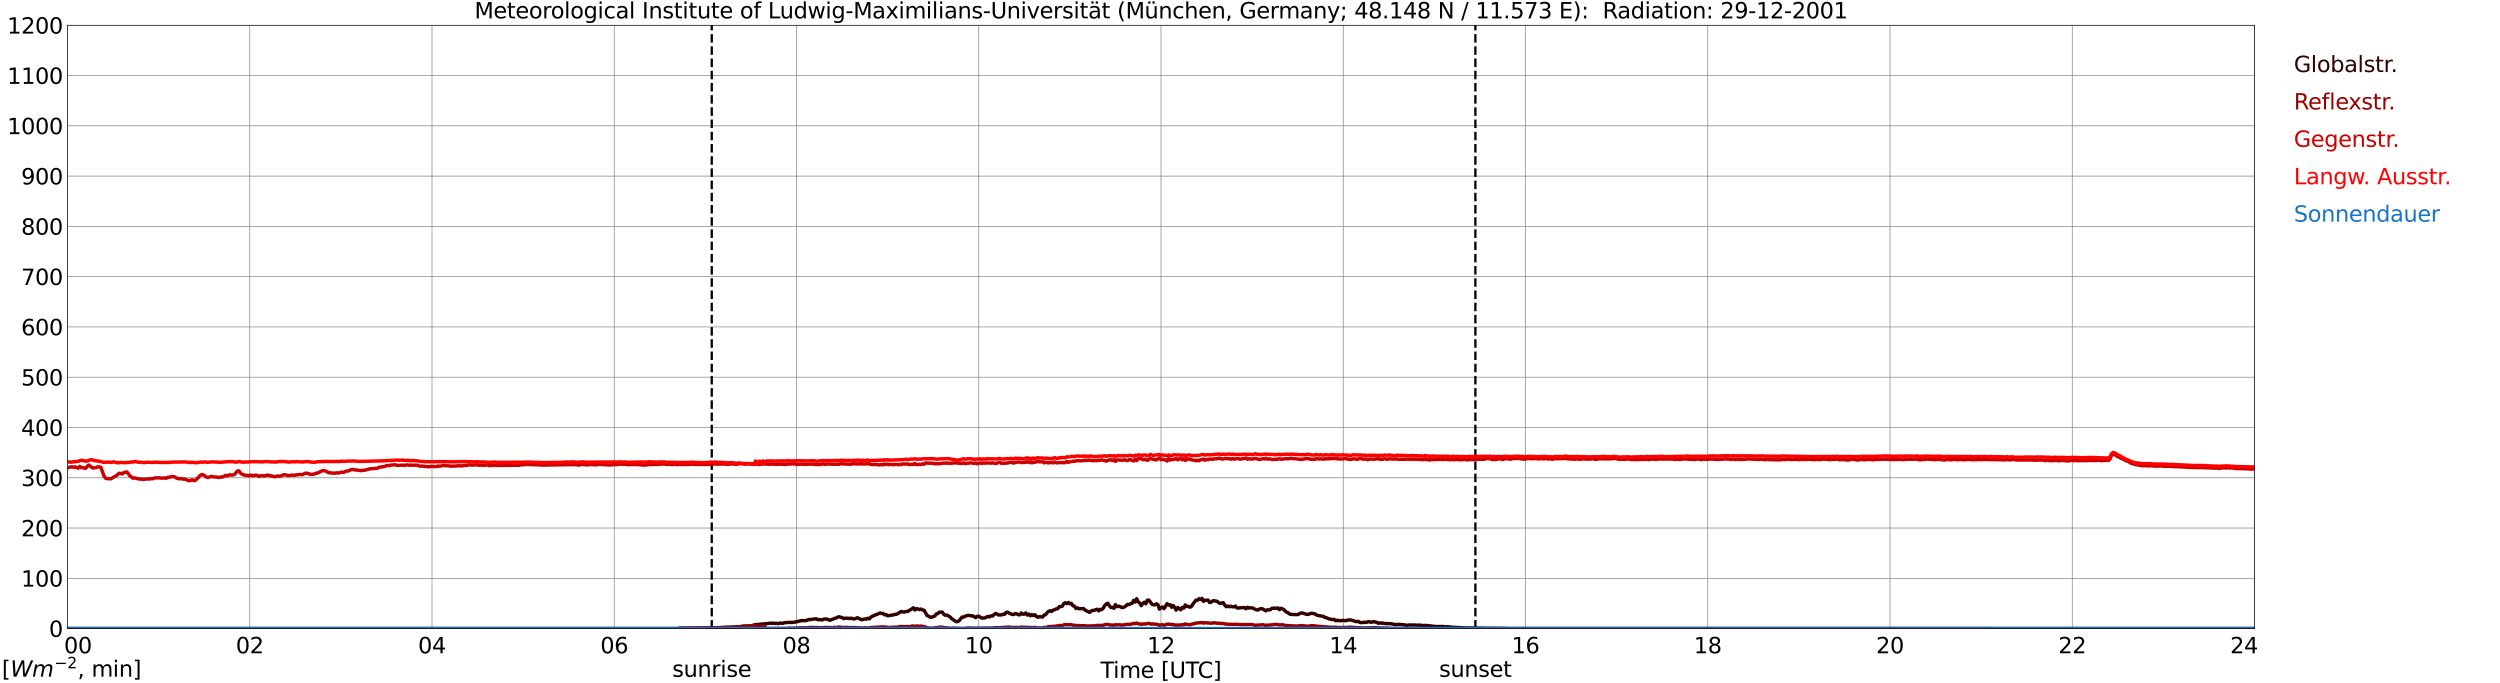 <?xml version="1.0" encoding="utf-8" standalone="no"?>
<!DOCTYPE svg PUBLIC "-//W3C//DTD SVG 1.1//EN"
  "http://www.w3.org/Graphics/SVG/1.1/DTD/svg11.dtd">
<svg xmlns:xlink="http://www.w3.org/1999/xlink" width="1085.4pt" height="296.64pt" viewBox="0 0 1085.4 296.64" xmlns="http://www.w3.org/2000/svg" version="1.1">
 <defs>
  <style type="text/css">*{stroke-linejoin: round; stroke-linecap: butt}</style>
 </defs>
 <g id="figure_1">
  <g id="patch_1">
   <path d="M 0 296.64 
L 1085.4 296.64 
L 1085.4 0 
L 0 0 
z
" style="fill: #ffffff"/>
  </g>
  <g id="axes_1">
   <g id="patch_2">
    <path d="M 29.306 272.909 
L 978.814 272.909 
L 978.814 10.976 
L 29.306 10.976 
z
" style="fill: #ffffff"/>
   </g>
   <g id="patch_3">
    <path d="M 978.814 272.909 
L 978.814 272.909 
L 978.814 10.976 
L 978.814 10.976 
z
" clip-path="url(#p25c0b79437)" style="fill: #d3d3d3; opacity: 0.25; stroke: #d3d3d3; stroke-linejoin: miter"/>
   </g>
   <g id="matplotlib.axis_1">
    <g id="xtick_1">
     <g id="line2d_1">
      <path d="M 29.306 272.909 
L 29.306 10.976 
" clip-path="url(#p25c0b79437)" style="fill: none; stroke: #808080; stroke-width: 0.3; stroke-linecap: square"/>
     </g>
     <g id="line2d_2"/>
     <g id="text_1">
      <!--    00 -->
      <g transform="translate(18.733 283.627) scale(0.095 -0.095)">
       <defs>
        <path id="DejaVuSans-20" transform="scale(0.016)"/>
        <path id="DejaVuSans-30" d="M 2034 4250 
Q 1547 4250 1301 3770 
Q 1056 3291 1056 2328 
Q 1056 1369 1301 889 
Q 1547 409 2034 409 
Q 2525 409 2770 889 
Q 3016 1369 3016 2328 
Q 3016 3291 2770 3770 
Q 2525 4250 2034 4250 
z
M 2034 4750 
Q 2819 4750 3233 4129 
Q 3647 3509 3647 2328 
Q 3647 1150 3233 529 
Q 2819 -91 2034 -91 
Q 1250 -91 836 529 
Q 422 1150 422 2328 
Q 422 3509 836 4129 
Q 1250 4750 2034 4750 
z
" transform="scale(0.016)"/>
       </defs>
       <use xlink:href="#DejaVuSans-20"/>
       <use xlink:href="#DejaVuSans-20" transform="translate(31.787 0)"/>
       <use xlink:href="#DejaVuSans-20" transform="translate(63.574 0)"/>
       <use xlink:href="#DejaVuSans-30" transform="translate(95.361 0)"/>
       <use xlink:href="#DejaVuSans-30" transform="translate(158.984 0)"/>
      </g>
     </g>
    </g>
    <g id="xtick_2">
     <g id="line2d_3">
      <path d="M 108.431 272.909 
L 108.431 10.976 
" clip-path="url(#p25c0b79437)" style="fill: none; stroke: #808080; stroke-width: 0.3; stroke-linecap: square"/>
     </g>
     <g id="line2d_4"/>
     <g id="text_2">
      <!-- 02 -->
      <g transform="translate(102.387 283.627) scale(0.095 -0.095)">
       <defs>
        <path id="DejaVuSans-32" d="M 1228 531 
L 3431 531 
L 3431 0 
L 469 0 
L 469 531 
Q 828 903 1448 1529 
Q 2069 2156 2228 2338 
Q 2531 2678 2651 2914 
Q 2772 3150 2772 3378 
Q 2772 3750 2511 3984 
Q 2250 4219 1831 4219 
Q 1534 4219 1204 4116 
Q 875 4013 500 3803 
L 500 4441 
Q 881 4594 1212 4672 
Q 1544 4750 1819 4750 
Q 2544 4750 2975 4387 
Q 3406 4025 3406 3419 
Q 3406 3131 3298 2873 
Q 3191 2616 2906 2266 
Q 2828 2175 2409 1742 
Q 1991 1309 1228 531 
z
" transform="scale(0.016)"/>
       </defs>
       <use xlink:href="#DejaVuSans-30"/>
       <use xlink:href="#DejaVuSans-32" transform="translate(63.623 0)"/>
      </g>
     </g>
    </g>
    <g id="xtick_3">
     <g id="line2d_5">
      <path d="M 187.557 272.909 
L 187.557 10.976 
" clip-path="url(#p25c0b79437)" style="fill: none; stroke: #808080; stroke-width: 0.3; stroke-linecap: square"/>
     </g>
     <g id="line2d_6"/>
     <g id="text_3">
      <!-- 04 -->
      <g transform="translate(181.513 283.627) scale(0.095 -0.095)">
       <defs>
        <path id="DejaVuSans-34" d="M 2419 4116 
L 825 1625 
L 2419 1625 
L 2419 4116 
z
M 2253 4666 
L 3047 4666 
L 3047 1625 
L 3713 1625 
L 3713 1100 
L 3047 1100 
L 3047 0 
L 2419 0 
L 2419 1100 
L 313 1100 
L 313 1709 
L 2253 4666 
z
" transform="scale(0.016)"/>
       </defs>
       <use xlink:href="#DejaVuSans-30"/>
       <use xlink:href="#DejaVuSans-34" transform="translate(63.623 0)"/>
      </g>
     </g>
    </g>
    <g id="xtick_4">
     <g id="line2d_7">
      <path d="M 266.683 272.909 
L 266.683 10.976 
" clip-path="url(#p25c0b79437)" style="fill: none; stroke: #808080; stroke-width: 0.3; stroke-linecap: square"/>
     </g>
     <g id="line2d_8"/>
     <g id="text_4">
      <!-- 06 -->
      <g transform="translate(260.638 283.627) scale(0.095 -0.095)">
       <defs>
        <path id="DejaVuSans-36" d="M 2113 2584 
Q 1688 2584 1439 2293 
Q 1191 2003 1191 1497 
Q 1191 994 1439 701 
Q 1688 409 2113 409 
Q 2538 409 2786 701 
Q 3034 994 3034 1497 
Q 3034 2003 2786 2293 
Q 2538 2584 2113 2584 
z
M 3366 4563 
L 3366 3988 
Q 3128 4100 2886 4159 
Q 2644 4219 2406 4219 
Q 1781 4219 1451 3797 
Q 1122 3375 1075 2522 
Q 1259 2794 1537 2939 
Q 1816 3084 2150 3084 
Q 2853 3084 3261 2657 
Q 3669 2231 3669 1497 
Q 3669 778 3244 343 
Q 2819 -91 2113 -91 
Q 1303 -91 875 529 
Q 447 1150 447 2328 
Q 447 3434 972 4092 
Q 1497 4750 2381 4750 
Q 2619 4750 2861 4703 
Q 3103 4656 3366 4563 
z
" transform="scale(0.016)"/>
       </defs>
       <use xlink:href="#DejaVuSans-30"/>
       <use xlink:href="#DejaVuSans-36" transform="translate(63.623 0)"/>
      </g>
     </g>
    </g>
    <g id="xtick_5">
     <g id="line2d_9">
      <path d="M 345.808 272.909 
L 345.808 10.976 
" clip-path="url(#p25c0b79437)" style="fill: none; stroke: #808080; stroke-width: 0.3; stroke-linecap: square"/>
     </g>
     <g id="line2d_10"/>
     <g id="text_5">
      <!-- 08 -->
      <g transform="translate(339.764 283.627) scale(0.095 -0.095)">
       <defs>
        <path id="DejaVuSans-38" d="M 2034 2216 
Q 1584 2216 1326 1975 
Q 1069 1734 1069 1313 
Q 1069 891 1326 650 
Q 1584 409 2034 409 
Q 2484 409 2743 651 
Q 3003 894 3003 1313 
Q 3003 1734 2745 1975 
Q 2488 2216 2034 2216 
z
M 1403 2484 
Q 997 2584 770 2862 
Q 544 3141 544 3541 
Q 544 4100 942 4425 
Q 1341 4750 2034 4750 
Q 2731 4750 3128 4425 
Q 3525 4100 3525 3541 
Q 3525 3141 3298 2862 
Q 3072 2584 2669 2484 
Q 3125 2378 3379 2068 
Q 3634 1759 3634 1313 
Q 3634 634 3220 271 
Q 2806 -91 2034 -91 
Q 1263 -91 848 271 
Q 434 634 434 1313 
Q 434 1759 690 2068 
Q 947 2378 1403 2484 
z
M 1172 3481 
Q 1172 3119 1398 2916 
Q 1625 2713 2034 2713 
Q 2441 2713 2670 2916 
Q 2900 3119 2900 3481 
Q 2900 3844 2670 4047 
Q 2441 4250 2034 4250 
Q 1625 4250 1398 4047 
Q 1172 3844 1172 3481 
z
" transform="scale(0.016)"/>
       </defs>
       <use xlink:href="#DejaVuSans-30"/>
       <use xlink:href="#DejaVuSans-38" transform="translate(63.623 0)"/>
      </g>
     </g>
    </g>
    <g id="xtick_6">
     <g id="line2d_11">
      <path d="M 424.934 272.909 
L 424.934 10.976 
" clip-path="url(#p25c0b79437)" style="fill: none; stroke: #808080; stroke-width: 0.3; stroke-linecap: square"/>
     </g>
     <g id="line2d_12"/>
     <g id="text_6">
      <!-- 10 -->
      <g transform="translate(418.89 283.627) scale(0.095 -0.095)">
       <defs>
        <path id="DejaVuSans-31" d="M 794 531 
L 1825 531 
L 1825 4091 
L 703 3866 
L 703 4441 
L 1819 4666 
L 2450 4666 
L 2450 531 
L 3481 531 
L 3481 0 
L 794 0 
L 794 531 
z
" transform="scale(0.016)"/>
       </defs>
       <use xlink:href="#DejaVuSans-31"/>
       <use xlink:href="#DejaVuSans-30" transform="translate(63.623 0)"/>
      </g>
     </g>
    </g>
    <g id="xtick_7">
     <g id="line2d_13">
      <path d="M 504.06 272.909 
L 504.06 10.976 
" clip-path="url(#p25c0b79437)" style="fill: none; stroke: #808080; stroke-width: 0.3; stroke-linecap: square"/>
     </g>
     <g id="line2d_14"/>
     <g id="text_7">
      <!-- 12 -->
      <g transform="translate(498.015 283.627) scale(0.095 -0.095)">
       <use xlink:href="#DejaVuSans-31"/>
       <use xlink:href="#DejaVuSans-32" transform="translate(63.623 0)"/>
      </g>
     </g>
    </g>
    <g id="xtick_8">
     <g id="line2d_15">
      <path d="M 583.185 272.909 
L 583.185 10.976 
" clip-path="url(#p25c0b79437)" style="fill: none; stroke: #808080; stroke-width: 0.3; stroke-linecap: square"/>
     </g>
     <g id="line2d_16"/>
     <g id="text_8">
      <!-- 14 -->
      <g transform="translate(577.141 283.627) scale(0.095 -0.095)">
       <use xlink:href="#DejaVuSans-31"/>
       <use xlink:href="#DejaVuSans-34" transform="translate(63.623 0)"/>
      </g>
     </g>
    </g>
    <g id="xtick_9">
     <g id="line2d_17">
      <path d="M 662.311 272.909 
L 662.311 10.976 
" clip-path="url(#p25c0b79437)" style="fill: none; stroke: #808080; stroke-width: 0.3; stroke-linecap: square"/>
     </g>
     <g id="line2d_18"/>
     <g id="text_9">
      <!-- 16 -->
      <g transform="translate(656.267 283.627) scale(0.095 -0.095)">
       <use xlink:href="#DejaVuSans-31"/>
       <use xlink:href="#DejaVuSans-36" transform="translate(63.623 0)"/>
      </g>
     </g>
    </g>
    <g id="xtick_10">
     <g id="line2d_19">
      <path d="M 741.437 272.909 
L 741.437 10.976 
" clip-path="url(#p25c0b79437)" style="fill: none; stroke: #808080; stroke-width: 0.3; stroke-linecap: square"/>
     </g>
     <g id="line2d_20"/>
     <g id="text_10">
      <!-- 18 -->
      <g transform="translate(735.392 283.627) scale(0.095 -0.095)">
       <use xlink:href="#DejaVuSans-31"/>
       <use xlink:href="#DejaVuSans-38" transform="translate(63.623 0)"/>
      </g>
     </g>
    </g>
    <g id="xtick_11">
     <g id="line2d_21">
      <path d="M 820.562 272.909 
L 820.562 10.976 
" clip-path="url(#p25c0b79437)" style="fill: none; stroke: #808080; stroke-width: 0.3; stroke-linecap: square"/>
     </g>
     <g id="line2d_22"/>
     <g id="text_11">
      <!-- 20 -->
      <g transform="translate(814.518 283.627) scale(0.095 -0.095)">
       <use xlink:href="#DejaVuSans-32"/>
       <use xlink:href="#DejaVuSans-30" transform="translate(63.623 0)"/>
      </g>
     </g>
    </g>
    <g id="xtick_12">
     <g id="line2d_23">
      <path d="M 899.688 272.909 
L 899.688 10.976 
" clip-path="url(#p25c0b79437)" style="fill: none; stroke: #808080; stroke-width: 0.3; stroke-linecap: square"/>
     </g>
     <g id="line2d_24"/>
     <g id="text_12">
      <!-- 22 -->
      <g transform="translate(893.644 283.627) scale(0.095 -0.095)">
       <use xlink:href="#DejaVuSans-32"/>
       <use xlink:href="#DejaVuSans-32" transform="translate(63.623 0)"/>
      </g>
     </g>
    </g>
    <g id="xtick_13">
     <g id="line2d_25">
      <path d="M 978.814 272.909 
L 978.814 10.976 
" clip-path="url(#p25c0b79437)" style="fill: none; stroke: #808080; stroke-width: 0.3; stroke-linecap: square"/>
     </g>
     <g id="line2d_26"/>
     <g id="text_13">
      <!-- 24    -->
      <g transform="translate(968.241 283.627) scale(0.095 -0.095)">
       <use xlink:href="#DejaVuSans-32"/>
       <use xlink:href="#DejaVuSans-34" transform="translate(63.623 0)"/>
       <use xlink:href="#DejaVuSans-20" transform="translate(127.246 0)"/>
       <use xlink:href="#DejaVuSans-20" transform="translate(159.033 0)"/>
       <use xlink:href="#DejaVuSans-20" transform="translate(190.82 0)"/>
      </g>
     </g>
    </g>
    <g id="text_14">
     <!-- Time [UTC] -->
     <g transform="translate(477.806 294.322) scale(0.095 -0.095)">
      <defs>
       <path id="DejaVuSans-54" d="M -19 4666 
L 3928 4666 
L 3928 4134 
L 2272 4134 
L 2272 0 
L 1638 0 
L 1638 4134 
L -19 4134 
L -19 4666 
z
" transform="scale(0.016)"/>
       <path id="DejaVuSans-69" d="M 603 3500 
L 1178 3500 
L 1178 0 
L 603 0 
L 603 3500 
z
M 603 4863 
L 1178 4863 
L 1178 4134 
L 603 4134 
L 603 4863 
z
" transform="scale(0.016)"/>
       <path id="DejaVuSans-6d" d="M 3328 2828 
Q 3544 3216 3844 3400 
Q 4144 3584 4550 3584 
Q 5097 3584 5394 3201 
Q 5691 2819 5691 2113 
L 5691 0 
L 5113 0 
L 5113 2094 
Q 5113 2597 4934 2840 
Q 4756 3084 4391 3084 
Q 3944 3084 3684 2787 
Q 3425 2491 3425 1978 
L 3425 0 
L 2847 0 
L 2847 2094 
Q 2847 2600 2669 2842 
Q 2491 3084 2119 3084 
Q 1678 3084 1418 2786 
Q 1159 2488 1159 1978 
L 1159 0 
L 581 0 
L 581 3500 
L 1159 3500 
L 1159 2956 
Q 1356 3278 1631 3431 
Q 1906 3584 2284 3584 
Q 2666 3584 2933 3390 
Q 3200 3197 3328 2828 
z
" transform="scale(0.016)"/>
       <path id="DejaVuSans-65" d="M 3597 1894 
L 3597 1613 
L 953 1613 
Q 991 1019 1311 708 
Q 1631 397 2203 397 
Q 2534 397 2845 478 
Q 3156 559 3463 722 
L 3463 178 
Q 3153 47 2828 -22 
Q 2503 -91 2169 -91 
Q 1331 -91 842 396 
Q 353 884 353 1716 
Q 353 2575 817 3079 
Q 1281 3584 2069 3584 
Q 2775 3584 3186 3129 
Q 3597 2675 3597 1894 
z
M 3022 2063 
Q 3016 2534 2758 2815 
Q 2500 3097 2075 3097 
Q 1594 3097 1305 2825 
Q 1016 2553 972 2059 
L 3022 2063 
z
" transform="scale(0.016)"/>
       <path id="DejaVuSans-5b" d="M 550 4863 
L 1875 4863 
L 1875 4416 
L 1125 4416 
L 1125 -397 
L 1875 -397 
L 1875 -844 
L 550 -844 
L 550 4863 
z
" transform="scale(0.016)"/>
       <path id="DejaVuSans-55" d="M 556 4666 
L 1191 4666 
L 1191 1831 
Q 1191 1081 1462 751 
Q 1734 422 2344 422 
Q 2950 422 3222 751 
Q 3494 1081 3494 1831 
L 3494 4666 
L 4128 4666 
L 4128 1753 
Q 4128 841 3676 375 
Q 3225 -91 2344 -91 
Q 1459 -91 1007 375 
Q 556 841 556 1753 
L 556 4666 
z
" transform="scale(0.016)"/>
       <path id="DejaVuSans-43" d="M 4122 4306 
L 4122 3641 
Q 3803 3938 3442 4084 
Q 3081 4231 2675 4231 
Q 1875 4231 1450 3742 
Q 1025 3253 1025 2328 
Q 1025 1406 1450 917 
Q 1875 428 2675 428 
Q 3081 428 3442 575 
Q 3803 722 4122 1019 
L 4122 359 
Q 3791 134 3420 21 
Q 3050 -91 2638 -91 
Q 1578 -91 968 557 
Q 359 1206 359 2328 
Q 359 3453 968 4101 
Q 1578 4750 2638 4750 
Q 3056 4750 3426 4639 
Q 3797 4528 4122 4306 
z
" transform="scale(0.016)"/>
       <path id="DejaVuSans-5d" d="M 1947 4863 
L 1947 -844 
L 622 -844 
L 622 -397 
L 1369 -397 
L 1369 4416 
L 622 4416 
L 622 4863 
L 1947 4863 
z
" transform="scale(0.016)"/>
      </defs>
      <use xlink:href="#DejaVuSans-54"/>
      <use xlink:href="#DejaVuSans-69" transform="translate(57.959 0)"/>
      <use xlink:href="#DejaVuSans-6d" transform="translate(85.742 0)"/>
      <use xlink:href="#DejaVuSans-65" transform="translate(183.154 0)"/>
      <use xlink:href="#DejaVuSans-20" transform="translate(244.678 0)"/>
      <use xlink:href="#DejaVuSans-5b" transform="translate(276.465 0)"/>
      <use xlink:href="#DejaVuSans-55" transform="translate(315.479 0)"/>
      <use xlink:href="#DejaVuSans-54" transform="translate(388.672 0)"/>
      <use xlink:href="#DejaVuSans-43" transform="translate(443.881 0)"/>
      <use xlink:href="#DejaVuSans-5d" transform="translate(513.705 0)"/>
     </g>
    </g>
   </g>
   <g id="matplotlib.axis_2">
    <g id="ytick_1">
     <g id="line2d_27">
      <path d="M 29.306 272.909 
L 978.814 272.909 
" clip-path="url(#p25c0b79437)" style="fill: none; stroke: #808080; stroke-width: 0.3; stroke-linecap: square"/>
     </g>
     <g id="line2d_28"/>
     <g id="text_15">
      <!-- 0 -->
      <g transform="translate(21.261 276.518) scale(0.095 -0.095)">
       <use xlink:href="#DejaVuSans-30"/>
      </g>
     </g>
    </g>
    <g id="ytick_2">
     <g id="line2d_29">
      <path d="M 29.306 251.081 
L 978.814 251.081 
" clip-path="url(#p25c0b79437)" style="fill: none; stroke: #808080; stroke-width: 0.3; stroke-linecap: square"/>
     </g>
     <g id="line2d_30"/>
     <g id="text_16">
      <!-- 100 -->
      <g transform="translate(9.173 254.69) scale(0.095 -0.095)">
       <use xlink:href="#DejaVuSans-31"/>
       <use xlink:href="#DejaVuSans-30" transform="translate(63.623 0)"/>
       <use xlink:href="#DejaVuSans-30" transform="translate(127.246 0)"/>
      </g>
     </g>
    </g>
    <g id="ytick_3">
     <g id="line2d_31">
      <path d="M 29.306 229.253 
L 978.814 229.253 
" clip-path="url(#p25c0b79437)" style="fill: none; stroke: #808080; stroke-width: 0.3; stroke-linecap: square"/>
     </g>
     <g id="line2d_32"/>
     <g id="text_17">
      <!-- 200 -->
      <g transform="translate(9.173 232.863) scale(0.095 -0.095)">
       <use xlink:href="#DejaVuSans-32"/>
       <use xlink:href="#DejaVuSans-30" transform="translate(63.623 0)"/>
       <use xlink:href="#DejaVuSans-30" transform="translate(127.246 0)"/>
      </g>
     </g>
    </g>
    <g id="ytick_4">
     <g id="line2d_33">
      <path d="M 29.306 207.426 
L 978.814 207.426 
" clip-path="url(#p25c0b79437)" style="fill: none; stroke: #808080; stroke-width: 0.3; stroke-linecap: square"/>
     </g>
     <g id="line2d_34"/>
     <g id="text_18">
      <!-- 300 -->
      <g transform="translate(9.173 211.035) scale(0.095 -0.095)">
       <defs>
        <path id="DejaVuSans-33" d="M 2597 2516 
Q 3050 2419 3304 2112 
Q 3559 1806 3559 1356 
Q 3559 666 3084 287 
Q 2609 -91 1734 -91 
Q 1441 -91 1130 -33 
Q 819 25 488 141 
L 488 750 
Q 750 597 1062 519 
Q 1375 441 1716 441 
Q 2309 441 2620 675 
Q 2931 909 2931 1356 
Q 2931 1769 2642 2001 
Q 2353 2234 1838 2234 
L 1294 2234 
L 1294 2753 
L 1863 2753 
Q 2328 2753 2575 2939 
Q 2822 3125 2822 3475 
Q 2822 3834 2567 4026 
Q 2313 4219 1838 4219 
Q 1578 4219 1281 4162 
Q 984 4106 628 3988 
L 628 4550 
Q 988 4650 1302 4700 
Q 1616 4750 1894 4750 
Q 2613 4750 3031 4423 
Q 3450 4097 3450 3541 
Q 3450 3153 3228 2886 
Q 3006 2619 2597 2516 
z
" transform="scale(0.016)"/>
       </defs>
       <use xlink:href="#DejaVuSans-33"/>
       <use xlink:href="#DejaVuSans-30" transform="translate(63.623 0)"/>
       <use xlink:href="#DejaVuSans-30" transform="translate(127.246 0)"/>
      </g>
     </g>
    </g>
    <g id="ytick_5">
     <g id="line2d_35">
      <path d="M 29.306 185.598 
L 978.814 185.598 
" clip-path="url(#p25c0b79437)" style="fill: none; stroke: #808080; stroke-width: 0.3; stroke-linecap: square"/>
     </g>
     <g id="line2d_36"/>
     <g id="text_19">
      <!-- 400 -->
      <g transform="translate(9.173 189.207) scale(0.095 -0.095)">
       <use xlink:href="#DejaVuSans-34"/>
       <use xlink:href="#DejaVuSans-30" transform="translate(63.623 0)"/>
       <use xlink:href="#DejaVuSans-30" transform="translate(127.246 0)"/>
      </g>
     </g>
    </g>
    <g id="ytick_6">
     <g id="line2d_37">
      <path d="M 29.306 163.77 
L 978.814 163.77 
" clip-path="url(#p25c0b79437)" style="fill: none; stroke: #808080; stroke-width: 0.3; stroke-linecap: square"/>
     </g>
     <g id="line2d_38"/>
     <g id="text_20">
      <!-- 500 -->
      <g transform="translate(9.173 167.379) scale(0.095 -0.095)">
       <defs>
        <path id="DejaVuSans-35" d="M 691 4666 
L 3169 4666 
L 3169 4134 
L 1269 4134 
L 1269 2991 
Q 1406 3038 1543 3061 
Q 1681 3084 1819 3084 
Q 2600 3084 3056 2656 
Q 3513 2228 3513 1497 
Q 3513 744 3044 326 
Q 2575 -91 1722 -91 
Q 1428 -91 1123 -41 
Q 819 9 494 109 
L 494 744 
Q 775 591 1075 516 
Q 1375 441 1709 441 
Q 2250 441 2565 725 
Q 2881 1009 2881 1497 
Q 2881 1984 2565 2268 
Q 2250 2553 1709 2553 
Q 1456 2553 1204 2497 
Q 953 2441 691 2322 
L 691 4666 
z
" transform="scale(0.016)"/>
       </defs>
       <use xlink:href="#DejaVuSans-35"/>
       <use xlink:href="#DejaVuSans-30" transform="translate(63.623 0)"/>
       <use xlink:href="#DejaVuSans-30" transform="translate(127.246 0)"/>
      </g>
     </g>
    </g>
    <g id="ytick_7">
     <g id="line2d_39">
      <path d="M 29.306 141.942 
L 978.814 141.942 
" clip-path="url(#p25c0b79437)" style="fill: none; stroke: #808080; stroke-width: 0.3; stroke-linecap: square"/>
     </g>
     <g id="line2d_40"/>
     <g id="text_21">
      <!-- 600 -->
      <g transform="translate(9.173 145.551) scale(0.095 -0.095)">
       <use xlink:href="#DejaVuSans-36"/>
       <use xlink:href="#DejaVuSans-30" transform="translate(63.623 0)"/>
       <use xlink:href="#DejaVuSans-30" transform="translate(127.246 0)"/>
      </g>
     </g>
    </g>
    <g id="ytick_8">
     <g id="line2d_41">
      <path d="M 29.306 120.114 
L 978.814 120.114 
" clip-path="url(#p25c0b79437)" style="fill: none; stroke: #808080; stroke-width: 0.3; stroke-linecap: square"/>
     </g>
     <g id="line2d_42"/>
     <g id="text_22">
      <!-- 700 -->
      <g transform="translate(9.173 123.724) scale(0.095 -0.095)">
       <defs>
        <path id="DejaVuSans-37" d="M 525 4666 
L 3525 4666 
L 3525 4397 
L 1831 0 
L 1172 0 
L 2766 4134 
L 525 4134 
L 525 4666 
z
" transform="scale(0.016)"/>
       </defs>
       <use xlink:href="#DejaVuSans-37"/>
       <use xlink:href="#DejaVuSans-30" transform="translate(63.623 0)"/>
       <use xlink:href="#DejaVuSans-30" transform="translate(127.246 0)"/>
      </g>
     </g>
    </g>
    <g id="ytick_9">
     <g id="line2d_43">
      <path d="M 29.306 98.287 
L 978.814 98.287 
" clip-path="url(#p25c0b79437)" style="fill: none; stroke: #808080; stroke-width: 0.3; stroke-linecap: square"/>
     </g>
     <g id="line2d_44"/>
     <g id="text_23">
      <!-- 800 -->
      <g transform="translate(9.173 101.896) scale(0.095 -0.095)">
       <use xlink:href="#DejaVuSans-38"/>
       <use xlink:href="#DejaVuSans-30" transform="translate(63.623 0)"/>
       <use xlink:href="#DejaVuSans-30" transform="translate(127.246 0)"/>
      </g>
     </g>
    </g>
    <g id="ytick_10">
     <g id="line2d_45">
      <path d="M 29.306 76.459 
L 978.814 76.459 
" clip-path="url(#p25c0b79437)" style="fill: none; stroke: #808080; stroke-width: 0.3; stroke-linecap: square"/>
     </g>
     <g id="line2d_46"/>
     <g id="text_24">
      <!-- 900 -->
      <g transform="translate(9.173 80.068) scale(0.095 -0.095)">
       <defs>
        <path id="DejaVuSans-39" d="M 703 97 
L 703 672 
Q 941 559 1184 500 
Q 1428 441 1663 441 
Q 2288 441 2617 861 
Q 2947 1281 2994 2138 
Q 2813 1869 2534 1725 
Q 2256 1581 1919 1581 
Q 1219 1581 811 2004 
Q 403 2428 403 3163 
Q 403 3881 828 4315 
Q 1253 4750 1959 4750 
Q 2769 4750 3195 4129 
Q 3622 3509 3622 2328 
Q 3622 1225 3098 567 
Q 2575 -91 1691 -91 
Q 1453 -91 1209 -44 
Q 966 3 703 97 
z
M 1959 2075 
Q 2384 2075 2632 2365 
Q 2881 2656 2881 3163 
Q 2881 3666 2632 3958 
Q 2384 4250 1959 4250 
Q 1534 4250 1286 3958 
Q 1038 3666 1038 3163 
Q 1038 2656 1286 2365 
Q 1534 2075 1959 2075 
z
" transform="scale(0.016)"/>
       </defs>
       <use xlink:href="#DejaVuSans-39"/>
       <use xlink:href="#DejaVuSans-30" transform="translate(63.623 0)"/>
       <use xlink:href="#DejaVuSans-30" transform="translate(127.246 0)"/>
      </g>
     </g>
    </g>
    <g id="ytick_11">
     <g id="line2d_47">
      <path d="M 29.306 54.631 
L 978.814 54.631 
" clip-path="url(#p25c0b79437)" style="fill: none; stroke: #808080; stroke-width: 0.3; stroke-linecap: square"/>
     </g>
     <g id="line2d_48"/>
     <g id="text_25">
      <!-- 1000 -->
      <g transform="translate(3.128 58.24) scale(0.095 -0.095)">
       <use xlink:href="#DejaVuSans-31"/>
       <use xlink:href="#DejaVuSans-30" transform="translate(63.623 0)"/>
       <use xlink:href="#DejaVuSans-30" transform="translate(127.246 0)"/>
       <use xlink:href="#DejaVuSans-30" transform="translate(190.869 0)"/>
      </g>
     </g>
    </g>
    <g id="ytick_12">
     <g id="line2d_49">
      <path d="M 29.306 32.803 
L 978.814 32.803 
" clip-path="url(#p25c0b79437)" style="fill: none; stroke: #808080; stroke-width: 0.3; stroke-linecap: square"/>
     </g>
     <g id="line2d_50"/>
     <g id="text_26">
      <!-- 1100 -->
      <g transform="translate(3.128 36.413) scale(0.095 -0.095)">
       <use xlink:href="#DejaVuSans-31"/>
       <use xlink:href="#DejaVuSans-31" transform="translate(63.623 0)"/>
       <use xlink:href="#DejaVuSans-30" transform="translate(127.246 0)"/>
       <use xlink:href="#DejaVuSans-30" transform="translate(190.869 0)"/>
      </g>
     </g>
    </g>
    <g id="ytick_13">
     <g id="line2d_51">
      <path d="M 29.306 10.976 
L 978.814 10.976 
" clip-path="url(#p25c0b79437)" style="fill: none; stroke: #808080; stroke-width: 0.3; stroke-linecap: square"/>
     </g>
     <g id="line2d_52"/>
     <g id="text_27">
      <!-- 1200 -->
      <g transform="translate(3.128 14.585) scale(0.095 -0.095)">
       <use xlink:href="#DejaVuSans-31"/>
       <use xlink:href="#DejaVuSans-32" transform="translate(63.623 0)"/>
       <use xlink:href="#DejaVuSans-30" transform="translate(127.246 0)"/>
       <use xlink:href="#DejaVuSans-30" transform="translate(190.869 0)"/>
      </g>
     </g>
    </g>
   </g>
   <g id="line2d_53">
    <path d="M 309.015 272.909 
L 309.015 10.976 
" clip-path="url(#p25c0b79437)" style="fill: none; stroke-dasharray: 3.7,1.6; stroke-dashoffset: 0; stroke: #000000"/>
   </g>
   <g id="line2d_54">
    <path d="M 640.552 272.909 
L 640.552 10.976 
" clip-path="url(#p25c0b79437)" style="fill: none; stroke-dasharray: 3.7,1.6; stroke-dashoffset: 0; stroke: #000000"/>
   </g>
   <g id="line2d_55">
    <path d="M 29.306 272.909 
L 294.377 272.909 
L 295.036 272.752 
L 304.927 272.66 
L 306.905 272.614 
L 311.521 272.525 
L 314.818 272.387 
L 318.114 272.295 
L 322.071 271.975 
L 322.73 271.837 
L 326.027 271.745 
L 328.005 271.198 
L 333.28 270.739 
L 333.94 270.556 
L 335.258 270.602 
L 335.918 270.556 
L 336.577 270.693 
L 337.236 270.602 
L 337.896 270.785 
L 338.555 270.556 
L 339.215 270.51 
L 339.874 270.647 
L 340.533 270.372 
L 343.171 270.189 
L 343.83 270.281 
L 345.808 269.962 
L 347.787 269.458 
L 348.446 269.412 
L 349.105 269.504 
L 350.424 269.32 
L 351.083 268.954 
L 351.743 268.999 
L 354.38 268.635 
L 355.04 269.045 
L 356.359 269.045 
L 357.018 269.137 
L 357.677 268.816 
L 358.337 268.727 
L 358.996 268.77 
L 360.315 269.32 
L 360.974 268.999 
L 361.634 268.816 
L 362.293 268.497 
L 362.952 268.36 
L 363.612 267.947 
L 364.271 267.764 
L 364.93 267.993 
L 365.59 268.085 
L 366.249 268.589 
L 366.909 268.406 
L 368.227 268.406 
L 368.887 268.589 
L 369.546 268.36 
L 370.206 268.635 
L 370.865 268.727 
L 371.524 268.543 
L 372.184 268.177 
L 374.162 269.091 
L 375.481 268.727 
L 376.14 268.816 
L 376.799 268.406 
L 377.459 268.681 
L 378.118 267.902 
L 378.777 267.535 
L 379.437 267.308 
L 380.096 266.941 
L 380.756 266.758 
L 382.074 266.118 
L 382.734 266.345 
L 383.393 266.345 
L 384.053 266.941 
L 384.712 266.804 
L 385.371 267.354 
L 388.009 266.941 
L 388.668 266.712 
L 389.328 266.666 
L 390.646 265.889 
L 391.306 265.431 
L 391.965 265.706 
L 392.624 265.706 
L 393.284 265.476 
L 393.943 265.522 
L 395.921 264.333 
L 396.581 263.874 
L 397.24 264.837 
L 397.899 264.241 
L 398.559 264.379 
L 399.218 264.654 
L 399.878 264.424 
L 400.537 264.837 
L 401.196 264.926 
L 402.515 267.262 
L 403.175 267.489 
L 403.834 267.993 
L 404.493 267.993 
L 405.153 267.672 
L 405.812 267.489 
L 406.471 266.574 
L 407.131 266.391 
L 407.79 265.797 
L 409.109 265.751 
L 409.768 266.758 
L 410.428 267.124 
L 411.087 267.033 
L 412.406 267.764 
L 413.065 268.497 
L 415.043 269.87 
L 415.703 269.916 
L 416.362 269.55 
L 417.681 267.902 
L 418.34 267.947 
L 419 267.535 
L 420.318 267.17 
L 420.978 267.216 
L 421.637 267.399 
L 422.297 267.354 
L 423.615 268.131 
L 424.275 267.581 
L 424.934 267.535 
L 426.253 268.36 
L 427.572 268.268 
L 428.89 267.626 
L 429.55 267.856 
L 430.209 267.399 
L 430.869 267.445 
L 432.187 266.345 
L 432.847 266.574 
L 433.506 266.987 
L 434.825 266.987 
L 435.484 266.62 
L 436.144 266.712 
L 436.803 265.935 
L 437.462 265.751 
L 438.122 266.208 
L 439.44 266.758 
L 440.1 266.804 
L 440.759 266.391 
L 441.419 266.483 
L 442.078 266.895 
L 442.737 266.941 
L 443.397 266.118 
L 444.056 266.666 
L 444.716 266.62 
L 445.375 266.118 
L 446.034 267.033 
L 446.694 266.62 
L 447.353 267.354 
L 448.012 266.804 
L 448.672 267.262 
L 449.331 266.895 
L 449.991 267.626 
L 450.65 267.993 
L 451.309 267.718 
L 452.628 267.902 
L 453.287 267.033 
L 453.947 266.895 
L 454.606 265.981 
L 455.266 265.431 
L 455.925 265.156 
L 456.584 265.476 
L 457.244 264.881 
L 457.903 264.699 
L 458.563 264.333 
L 459.222 264.287 
L 459.881 263.372 
L 460.541 263.372 
L 461.2 263.189 
L 461.859 262.045 
L 462.519 261.678 
L 463.178 262.091 
L 463.838 261.587 
L 464.497 262.137 
L 465.156 261.953 
L 465.816 263.006 
L 466.475 263.143 
L 467.134 264.195 
L 467.794 263.92 
L 468.453 264.287 
L 470.431 264.195 
L 471.091 264.881 
L 473.069 265.889 
L 473.728 265.293 
L 474.388 265.018 
L 475.047 265.018 
L 475.706 264.699 
L 476.366 264.516 
L 477.025 265.201 
L 477.685 264.562 
L 478.344 264.654 
L 479.003 264.012 
L 479.663 262.822 
L 480.322 262.228 
L 480.981 261.908 
L 481.641 263.051 
L 482.3 263.737 
L 482.96 263.691 
L 483.619 264.103 
L 484.278 262.501 
L 484.938 263.418 
L 485.597 263.143 
L 486.256 263.326 
L 486.916 263.737 
L 487.575 263.737 
L 488.235 263.464 
L 488.894 263.006 
L 489.553 262.364 
L 490.213 262.501 
L 490.872 262.091 
L 491.532 261.908 
L 492.191 260.672 
L 492.85 261.358 
L 493.51 259.939 
L 494.169 261.358 
L 494.828 261.724 
L 495.488 262.96 
L 496.147 262.045 
L 496.807 261.495 
L 497.466 262.137 
L 498.125 260.58 
L 498.785 260.535 
L 500.103 262.274 
L 500.763 262.593 
L 501.422 262.593 
L 502.082 262.137 
L 502.741 262.547 
L 503.4 264.47 
L 504.06 263.828 
L 504.719 263.556 
L 505.379 264.241 
L 506.697 262.091 
L 507.357 262.685 
L 508.016 262.547 
L 508.675 263.645 
L 509.335 262.868 
L 509.994 263.737 
L 510.654 264.881 
L 511.313 263.737 
L 512.632 264.745 
L 513.291 263.691 
L 513.95 264.012 
L 514.61 262.639 
L 515.269 263.326 
L 515.929 263.235 
L 516.588 263.645 
L 517.247 263.326 
L 517.907 262.274 
L 519.226 260.58 
L 519.885 260.58 
L 520.544 259.939 
L 521.204 260.305 
L 521.863 259.801 
L 522.522 261.083 
L 523.182 260.58 
L 523.841 260.626 
L 524.501 260.535 
L 525.16 261.587 
L 525.819 261.449 
L 526.479 260.901 
L 527.138 260.764 
L 527.797 260.993 
L 528.457 261.037 
L 529.116 261.724 
L 529.776 261.953 
L 531.094 261.678 
L 531.754 262.731 
L 532.413 263.418 
L 533.073 263.143 
L 533.732 263.418 
L 534.391 263.189 
L 535.051 263.464 
L 535.71 263.464 
L 536.369 263.143 
L 537.029 263.92 
L 537.688 264.012 
L 538.348 263.874 
L 540.326 263.783 
L 540.985 264.287 
L 541.644 263.645 
L 542.304 264.012 
L 542.963 263.874 
L 543.623 263.92 
L 545.601 264.791 
L 546.26 264.837 
L 546.919 264.379 
L 547.579 264.241 
L 548.238 264.379 
L 549.557 265.201 
L 550.216 264.745 
L 550.876 264.791 
L 551.535 264.699 
L 552.195 264.103 
L 553.513 264.012 
L 554.173 264.149 
L 554.832 263.92 
L 555.491 264.699 
L 556.151 264.103 
L 556.81 264.333 
L 557.47 264.745 
L 558.129 265.431 
L 558.788 265.889 
L 559.448 266.162 
L 560.107 266.712 
L 561.426 266.804 
L 563.404 266.849 
L 564.723 266.162 
L 565.382 266.118 
L 567.36 266.758 
L 568.02 266.712 
L 569.338 266.254 
L 570.657 266.437 
L 571.976 267.17 
L 574.613 267.626 
L 575.273 268.085 
L 575.932 268.222 
L 577.251 268.77 
L 578.57 268.999 
L 579.229 268.908 
L 579.889 269.504 
L 580.548 269.274 
L 581.207 269.458 
L 582.526 269.458 
L 583.185 269.32 
L 583.845 269.458 
L 584.504 269.458 
L 585.164 269.183 
L 586.482 269.183 
L 587.801 269.55 
L 588.46 269.825 
L 589.12 269.87 
L 589.779 269.779 
L 590.439 270.281 
L 591.098 270.327 
L 592.417 270.143 
L 593.076 270.281 
L 593.736 270.008 
L 594.395 269.87 
L 595.054 270.143 
L 595.714 270.097 
L 596.373 269.916 
L 597.692 270.189 
L 598.351 270.602 
L 599.011 270.418 
L 599.67 270.556 
L 600.329 270.51 
L 600.989 270.693 
L 603.626 270.785 
L 606.264 271.198 
L 606.923 271.06 
L 609.561 271.243 
L 610.22 271.425 
L 610.879 271.47 
L 611.539 271.333 
L 614.836 271.379 
L 615.495 271.47 
L 616.154 271.379 
L 618.133 271.608 
L 618.792 271.516 
L 621.429 271.791 
L 623.408 272.02 
L 626.705 272.02 
L 627.364 272.158 
L 628.683 272.112 
L 630.001 272.295 
L 635.936 272.614 
L 640.552 272.706 
L 641.87 272.706 
L 646.486 272.797 
L 647.805 272.797 
L 653.08 272.843 
L 654.399 272.909 
L 978.154 272.909 
L 978.154 272.909 
" clip-path="url(#p25c0b79437)" style="fill: none; stroke: #330000; stroke-width: 1.5; stroke-linecap: square"/>
   </g>
   <g id="line2d_56">
    <path d="M 29.306 272.909 
L 294.377 272.909 
L 295.036 272.769 
L 305.586 272.64 
L 306.905 272.64 
L 311.521 272.555 
L 314.818 272.431 
L 318.114 272.346 
L 322.071 272.053 
L 322.73 271.927 
L 326.027 271.844 
L 327.346 271.551 
L 328.005 272.867 
L 328.665 271.455 
L 329.324 272.867 
L 329.983 272.867 
L 330.643 271.669 
L 331.302 272.821 
L 331.961 271.916 
L 332.621 272.821 
L 341.852 272.821 
L 342.512 272.636 
L 343.171 272.728 
L 345.149 272.682 
L 345.808 272.728 
L 346.468 272.588 
L 351.083 272.542 
L 351.743 272.402 
L 355.699 272.496 
L 356.359 272.588 
L 358.337 272.402 
L 360.974 272.496 
L 361.634 272.496 
L 362.293 272.357 
L 362.952 272.496 
L 364.271 272.217 
L 365.59 272.402 
L 366.249 272.496 
L 367.568 272.357 
L 368.887 272.542 
L 369.546 272.448 
L 371.524 272.496 
L 372.184 272.496 
L 372.843 272.636 
L 373.502 272.496 
L 374.162 272.728 
L 375.481 272.542 
L 376.799 272.682 
L 378.118 272.448 
L 383.393 272.169 
L 384.053 272.263 
L 384.712 272.217 
L 385.371 272.448 
L 389.328 272.263 
L 389.987 272.263 
L 390.646 272.029 
L 391.306 271.983 
L 391.965 272.077 
L 392.624 272.029 
L 393.284 272.123 
L 393.943 271.983 
L 395.262 272.077 
L 395.921 271.798 
L 396.581 271.798 
L 397.24 271.937 
L 397.899 271.798 
L 398.559 271.798 
L 399.218 271.937 
L 399.878 271.798 
L 401.856 272.217 
L 402.515 272.588 
L 403.834 272.682 
L 404.493 272.728 
L 408.45 272.263 
L 411.746 272.682 
L 412.406 272.682 
L 413.065 272.867 
L 413.725 272.677 
L 418.34 272.867 
L 419.659 272.682 
L 421.637 272.636 
L 422.956 272.728 
L 424.275 272.728 
L 430.869 272.636 
L 432.847 272.448 
L 433.506 272.542 
L 438.122 272.263 
L 439.44 272.448 
L 441.419 272.402 
L 442.737 272.448 
L 443.397 272.263 
L 444.056 272.357 
L 445.375 272.357 
L 446.034 272.448 
L 446.694 272.402 
L 447.353 272.496 
L 448.012 272.402 
L 448.672 272.636 
L 449.331 272.357 
L 450.65 272.728 
L 451.309 272.588 
L 452.628 272.682 
L 453.287 272.402 
L 453.947 272.448 
L 454.606 272.309 
L 455.266 272.029 
L 456.584 272.077 
L 457.244 271.889 
L 457.903 271.983 
L 458.563 271.798 
L 459.222 271.75 
L 459.881 271.564 
L 461.2 271.61 
L 461.859 271.285 
L 462.519 271.099 
L 463.178 271.285 
L 464.497 271.193 
L 465.156 271.239 
L 465.816 271.425 
L 466.475 271.425 
L 467.134 271.658 
L 467.794 271.564 
L 469.772 271.658 
L 471.091 271.658 
L 471.75 271.798 
L 475.047 271.704 
L 476.366 271.518 
L 477.025 271.61 
L 477.685 271.518 
L 478.344 271.564 
L 479.003 271.473 
L 479.663 271.193 
L 480.981 271.053 
L 481.641 271.333 
L 482.96 271.379 
L 483.619 271.473 
L 484.278 271.193 
L 484.938 271.333 
L 486.256 271.239 
L 486.916 271.425 
L 489.553 271.053 
L 490.213 271.099 
L 491.532 270.914 
L 492.191 270.634 
L 492.85 270.774 
L 493.51 270.495 
L 494.169 270.866 
L 494.828 270.866 
L 495.488 271.099 
L 496.147 270.914 
L 496.807 270.866 
L 497.466 270.96 
L 498.125 270.68 
L 498.785 270.634 
L 499.444 270.866 
L 500.103 270.96 
L 500.763 270.914 
L 502.741 271.145 
L 503.4 271.518 
L 504.06 271.285 
L 504.719 271.239 
L 505.379 271.473 
L 506.697 271.005 
L 508.016 271.005 
L 508.675 271.193 
L 509.335 271.099 
L 509.994 271.379 
L 512.632 271.379 
L 513.291 271.145 
L 513.95 271.333 
L 514.61 270.866 
L 515.269 271.099 
L 516.588 271.239 
L 519.226 270.54 
L 520.544 270.401 
L 521.863 270.307 
L 522.522 270.54 
L 523.182 270.355 
L 525.819 270.586 
L 527.138 270.401 
L 529.116 270.634 
L 529.776 270.586 
L 530.435 270.726 
L 531.094 270.68 
L 532.413 271.005 
L 533.073 270.96 
L 533.732 271.099 
L 534.391 271.005 
L 535.051 271.099 
L 536.369 271.053 
L 539.666 271.193 
L 541.644 271.145 
L 542.963 271.145 
L 543.623 271.145 
L 544.941 271.473 
L 548.238 271.239 
L 549.557 271.518 
L 550.216 271.379 
L 550.876 271.425 
L 553.513 271.099 
L 554.832 271.145 
L 555.491 271.333 
L 556.81 271.239 
L 558.129 271.564 
L 562.745 271.798 
L 564.063 271.75 
L 564.723 271.61 
L 566.042 271.704 
L 568.02 271.889 
L 569.338 271.61 
L 569.998 271.704 
L 570.657 271.658 
L 571.317 271.844 
L 578.57 272.402 
L 579.229 272.263 
L 579.889 272.402 
L 580.548 272.357 
L 581.207 272.496 
L 583.185 272.402 
L 584.504 272.448 
L 585.823 272.309 
L 591.757 272.636 
L 595.714 272.542 
L 596.373 272.448 
L 597.692 272.542 
L 599.67 272.682 
L 600.329 272.588 
L 600.989 272.728 
L 601.648 272.636 
L 604.945 272.867 
L 605.604 272.747 
L 606.264 272.867 
L 978.154 272.909 
L 978.154 272.909 
" clip-path="url(#p25c0b79437)" style="fill: none; stroke: #990000; stroke-width: 1.5; stroke-linecap: square"/>
   </g>
   <g id="line2d_57">
    <path d="M 29.306 203.18 
L 29.965 202.888 
L 31.284 202.656 
L 31.943 202.866 
L 32.603 202.706 
L 33.921 203.289 
L 34.581 202.484 
L 35.24 203.01 
L 35.9 202.933 
L 36.559 203.232 
L 37.218 203.296 
L 37.878 202.471 
L 38.537 201.918 
L 39.856 202.931 
L 40.515 203.219 
L 41.834 202.962 
L 42.493 202.682 
L 43.153 202.698 
L 43.812 202.975 
L 45.131 206.587 
L 45.79 207.602 
L 46.45 207.777 
L 47.768 207.899 
L 48.428 207.746 
L 49.087 207.262 
L 50.406 206.616 
L 51.725 205.483 
L 52.384 205.553 
L 53.043 205.778 
L 53.703 205.199 
L 55.022 204.88 
L 55.681 205.625 
L 56.34 206.555 
L 57.659 207.609 
L 58.319 207.48 
L 60.297 207.962 
L 61.615 208.045 
L 62.275 208.148 
L 64.253 207.897 
L 64.912 207.991 
L 65.572 207.838 
L 66.231 207.845 
L 67.55 207.419 
L 68.209 207.511 
L 68.869 207.419 
L 70.187 207.594 
L 71.506 207.502 
L 72.166 207.666 
L 72.825 207.227 
L 73.484 207.196 
L 74.803 206.875 
L 75.462 206.95 
L 76.122 207.166 
L 76.781 207.677 
L 78.1 207.912 
L 78.759 207.764 
L 79.419 208.028 
L 80.078 207.954 
L 82.056 208.748 
L 82.716 208.595 
L 83.375 208.29 
L 84.034 208.6 
L 84.694 208.646 
L 86.013 207.419 
L 86.672 206.585 
L 87.331 206.168 
L 87.991 206.05 
L 88.65 206.43 
L 89.309 206.943 
L 89.969 207.26 
L 90.628 207.233 
L 91.288 206.932 
L 91.947 206.788 
L 92.606 207.054 
L 93.925 207.107 
L 94.584 207.257 
L 95.244 207.29 
L 95.903 207.065 
L 96.563 207.105 
L 97.222 206.836 
L 97.881 206.4 
L 98.541 206.62 
L 99.86 206.098 
L 100.519 206.277 
L 101.178 206.208 
L 101.838 205.974 
L 103.156 204.424 
L 103.816 204.507 
L 104.475 205.472 
L 105.135 205.915 
L 106.453 206.376 
L 107.113 206.306 
L 107.772 206.579 
L 108.431 206.358 
L 109.091 206.325 
L 109.75 206.598 
L 110.41 206.338 
L 111.728 206.356 
L 112.388 206.83 
L 113.047 206.583 
L 113.707 206.459 
L 114.366 206.603 
L 115.025 206.587 
L 116.344 206.223 
L 117.003 206.504 
L 118.322 206.666 
L 118.982 206.965 
L 119.641 206.919 
L 120.3 206.688 
L 121.619 206.714 
L 122.278 206.566 
L 122.938 206.129 
L 124.257 206.199 
L 124.916 206.461 
L 125.575 206.452 
L 126.894 206.258 
L 127.553 206.371 
L 129.532 206.072 
L 130.191 206 
L 131.51 206.055 
L 132.169 205.561 
L 132.829 205.433 
L 133.488 205.489 
L 134.807 205.963 
L 136.125 205.895 
L 137.444 205.422 
L 138.104 205.289 
L 140.082 204.293 
L 141.4 204.496 
L 142.719 205.238 
L 143.379 205.234 
L 144.038 205.417 
L 144.697 205.354 
L 145.357 205.513 
L 146.016 205.293 
L 147.335 205.341 
L 147.994 205.02 
L 148.654 204.985 
L 149.313 205.077 
L 149.972 204.634 
L 151.291 204.459 
L 151.951 204.06 
L 153.269 203.778 
L 153.929 204.014 
L 154.588 204.018 
L 156.566 204.313 
L 157.885 204.182 
L 158.544 204.114 
L 160.523 203.545 
L 163.819 203.313 
L 164.479 202.894 
L 166.457 202.606 
L 167.116 202.486 
L 167.776 202.154 
L 169.094 202.152 
L 169.754 201.903 
L 171.732 201.779 
L 172.391 202.078 
L 175.029 201.929 
L 175.688 202.069 
L 176.348 201.87 
L 177.007 201.864 
L 177.666 202.073 
L 178.326 201.853 
L 178.985 201.995 
L 180.963 201.921 
L 182.282 202.388 
L 182.941 202.329 
L 186.238 202.667 
L 187.557 202.423 
L 188.217 202.599 
L 188.876 202.523 
L 189.535 202.573 
L 190.195 202.318 
L 190.854 202.399 
L 191.513 202.324 
L 192.173 202.06 
L 194.151 202.213 
L 196.129 202.412 
L 196.788 202.318 
L 197.448 202.388 
L 198.767 202.224 
L 200.745 202.279 
L 201.404 202.054 
L 202.063 202.137 
L 204.042 201.77 
L 204.701 201.925 
L 207.339 201.807 
L 207.998 202.036 
L 208.657 201.914 
L 209.976 202.025 
L 211.295 201.864 
L 211.954 201.969 
L 212.614 202.209 
L 213.273 202.067 
L 213.932 202.045 
L 214.592 201.899 
L 215.251 202.071 
L 224.482 201.993 
L 225.142 202.049 
L 226.461 201.72 
L 227.12 201.807 
L 228.439 201.602 
L 233.054 201.801 
L 234.373 201.809 
L 235.033 201.923 
L 249.539 201.702 
L 251.517 201.938 
L 252.176 201.643 
L 252.836 201.613 
L 253.495 201.735 
L 254.155 201.726 
L 254.814 201.859 
L 256.133 201.674 
L 258.77 201.82 
L 260.089 201.556 
L 262.067 201.75 
L 262.726 201.726 
L 264.045 201.859 
L 264.705 201.881 
L 266.023 201.735 
L 268.002 201.685 
L 268.661 201.484 
L 271.298 201.558 
L 271.958 201.517 
L 272.617 201.79 
L 273.277 201.672 
L 275.914 201.689 
L 276.573 201.626 
L 277.233 201.798 
L 277.892 201.656 
L 278.552 201.912 
L 280.53 201.864 
L 281.849 201.678 
L 284.486 201.617 
L 285.145 201.728 
L 285.805 201.486 
L 286.464 201.587 
L 287.124 201.451 
L 287.783 201.491 
L 288.442 201.377 
L 289.102 201.617 
L 291.08 201.56 
L 291.739 201.694 
L 292.399 201.641 
L 293.058 201.469 
L 293.717 201.689 
L 295.036 201.646 
L 297.674 201.659 
L 298.333 201.591 
L 298.992 201.676 
L 300.311 201.449 
L 300.971 201.624 
L 306.905 201.65 
L 308.883 201.506 
L 309.543 201.591 
L 310.202 201.338 
L 311.521 201.506 
L 314.158 201.464 
L 316.136 201.591 
L 316.796 201.414 
L 317.455 201.464 
L 318.114 201.395 
L 318.774 201.458 
L 319.433 201.643 
L 320.752 201.362 
L 321.411 201.408 
L 322.071 201.336 
L 323.39 201.532 
L 325.368 201.344 
L 326.027 201.547 
L 326.686 201.316 
L 327.346 201.565 
L 328.665 201.37 
L 329.324 201.676 
L 331.961 201.403 
L 332.621 201.521 
L 333.28 201.482 
L 333.94 201.643 
L 334.599 201.453 
L 335.918 201.541 
L 337.896 201.567 
L 338.555 201.497 
L 341.193 201.667 
L 341.852 201.48 
L 345.149 201.388 
L 345.808 201.608 
L 348.446 201.488 
L 349.105 201.615 
L 352.402 201.48 
L 353.062 201.589 
L 353.721 201.508 
L 354.38 201.731 
L 355.04 201.595 
L 355.699 201.691 
L 356.359 201.674 
L 357.018 201.37 
L 358.337 201.632 
L 358.996 201.467 
L 359.655 201.416 
L 361.634 201.582 
L 362.952 201.545 
L 364.271 201.578 
L 364.93 201.346 
L 369.546 201.576 
L 370.206 201.305 
L 372.184 201.436 
L 372.843 201.364 
L 373.502 201.458 
L 374.162 201.259 
L 374.821 201.497 
L 376.14 201.338 
L 376.799 201.425 
L 377.459 201.301 
L 378.118 201.665 
L 380.756 201.687 
L 381.415 201.818 
L 382.074 201.801 
L 382.734 201.582 
L 383.393 201.851 
L 384.053 201.445 
L 384.712 201.674 
L 385.371 201.473 
L 386.031 201.766 
L 386.69 201.606 
L 388.009 201.744 
L 388.668 201.615 
L 389.328 201.619 
L 389.987 201.763 
L 390.646 201.604 
L 391.306 201.731 
L 391.965 201.41 
L 393.284 201.486 
L 393.943 201.355 
L 394.603 201.726 
L 395.921 201.543 
L 396.581 201.674 
L 397.24 201.185 
L 397.899 201.687 
L 399.218 201.591 
L 399.878 201.672 
L 400.537 201.37 
L 401.196 201.573 
L 401.856 200.967 
L 403.175 201.119 
L 403.834 201.052 
L 404.493 201.22 
L 405.153 201.076 
L 405.812 201.331 
L 406.471 201.373 
L 407.131 201.261 
L 407.79 201.32 
L 409.768 201.047 
L 410.428 201.122 
L 411.087 201.021 
L 412.406 201.146 
L 415.043 200.93 
L 415.703 201.087 
L 417.022 201.122 
L 417.681 201.244 
L 418.34 200.919 
L 419 201.277 
L 421.637 200.93 
L 422.956 201.229 
L 423.615 200.999 
L 424.275 201.36 
L 425.593 200.951 
L 426.253 201.209 
L 426.912 200.989 
L 427.572 201.076 
L 428.231 200.978 
L 430.209 201.078 
L 430.869 200.936 
L 432.187 201.244 
L 432.847 201.089 
L 433.506 200.757 
L 434.165 200.853 
L 434.825 201.157 
L 437.462 201.032 
L 438.781 200.679 
L 440.1 201.067 
L 440.759 200.779 
L 441.419 200.655 
L 442.737 200.611 
L 443.397 200.879 
L 444.056 200.746 
L 445.375 200.746 
L 446.034 200.314 
L 446.694 200.792 
L 447.353 200.458 
L 448.012 200.98 
L 448.672 200.62 
L 449.331 200.724 
L 449.991 200.447 
L 450.65 200.312 
L 451.309 200.515 
L 452.628 200.504 
L 453.287 200.951 
L 453.947 200.644 
L 454.606 200.886 
L 455.266 200.969 
L 456.584 200.72 
L 457.244 200.984 
L 457.903 200.55 
L 458.563 200.945 
L 459.222 200.938 
L 459.881 200.801 
L 460.541 200.914 
L 461.2 200.766 
L 461.859 200.93 
L 462.519 200.816 
L 463.178 200.338 
L 463.838 200.731 
L 464.497 200.458 
L 465.156 200.408 
L 465.816 200.201 
L 466.475 200.314 
L 467.134 200.074 
L 468.453 200.004 
L 469.772 200.094 
L 470.431 199.882 
L 471.75 199.808 
L 472.409 199.886 
L 473.069 199.714 
L 474.388 200.059 
L 475.047 199.895 
L 476.366 200.011 
L 477.025 199.72 
L 477.685 199.858 
L 478.344 199.65 
L 479.003 199.897 
L 479.663 199.987 
L 480.322 200.218 
L 481.641 199.653 
L 482.3 199.637 
L 482.96 199.952 
L 483.619 199.537 
L 484.278 200.327 
L 484.938 199.679 
L 487.575 199.81 
L 488.235 199.587 
L 488.894 199.904 
L 489.553 199.978 
L 490.213 199.585 
L 490.872 199.589 
L 492.191 200.135 
L 492.85 199.362 
L 493.51 199.98 
L 494.169 199.148 
L 494.828 199.183 
L 495.488 199.05 
L 496.147 199.552 
L 496.807 199.581 
L 497.466 199.327 
L 498.125 199.88 
L 498.785 199.526 
L 499.444 198.924 
L 500.103 199.247 
L 501.422 199.587 
L 502.082 199.666 
L 503.4 198.799 
L 504.06 199.605 
L 504.719 199.362 
L 505.379 199.589 
L 506.038 199.661 
L 506.697 200.161 
L 507.357 199.098 
L 508.016 199.76 
L 508.675 199.356 
L 509.335 199.546 
L 510.654 199.068 
L 511.313 199.637 
L 511.972 199.218 
L 512.632 199.098 
L 513.291 199.624 
L 513.95 199.186 
L 514.61 199.908 
L 515.269 199.122 
L 515.929 199.445 
L 516.588 199.218 
L 517.247 199.589 
L 517.907 199.777 
L 518.566 199.797 
L 519.226 200.037 
L 519.885 199.797 
L 520.544 200.05 
L 521.204 199.611 
L 521.863 199.585 
L 522.522 199.292 
L 523.182 199.79 
L 523.841 199.471 
L 524.501 199.594 
L 525.16 199.271 
L 526.479 199.397 
L 527.138 199.214 
L 528.457 199.153 
L 529.116 198.935 
L 529.776 199.011 
L 530.435 199.321 
L 531.094 199.253 
L 531.754 199.052 
L 532.413 199.031 
L 533.073 199.192 
L 533.732 199.035 
L 534.391 199.393 
L 535.051 199.085 
L 535.71 199.371 
L 537.029 199.081 
L 537.688 199.12 
L 538.348 199.375 
L 540.326 198.991 
L 540.985 198.882 
L 541.644 199.404 
L 542.304 199.144 
L 543.623 199.343 
L 544.941 199.013 
L 546.26 199.341 
L 546.919 199.511 
L 548.238 199.114 
L 548.898 199.282 
L 549.557 198.961 
L 550.216 199.33 
L 550.876 199.207 
L 552.854 199.517 
L 553.513 199.38 
L 554.832 199.402 
L 555.491 199.074 
L 556.151 199.384 
L 558.129 199.133 
L 559.448 199.181 
L 560.107 198.989 
L 560.766 198.996 
L 561.426 199.164 
L 562.085 199.103 
L 564.723 199.482 
L 567.36 199.081 
L 568.02 199.131 
L 568.679 199.319 
L 570.657 199.485 
L 571.317 199.148 
L 571.976 199.157 
L 572.635 199.321 
L 573.295 199.203 
L 573.954 199.214 
L 574.613 199.421 
L 575.273 199.124 
L 575.932 199.227 
L 577.251 199.127 
L 577.91 199.162 
L 578.57 198.878 
L 579.229 199.133 
L 579.889 198.937 
L 580.548 199.255 
L 581.207 199.157 
L 581.867 199.323 
L 583.185 199.205 
L 584.504 199.083 
L 585.164 199.319 
L 586.482 199.522 
L 587.142 199.242 
L 588.46 199.201 
L 589.12 199.456 
L 590.439 199.035 
L 591.098 199.107 
L 591.757 199.338 
L 593.076 199.266 
L 593.736 199.581 
L 594.395 199.356 
L 595.714 199.297 
L 596.373 199.408 
L 598.351 199.127 
L 599.011 199.375 
L 600.329 199.417 
L 600.989 199.172 
L 601.648 199.242 
L 602.307 199.487 
L 602.967 199.177 
L 604.945 199.314 
L 606.264 199.229 
L 606.923 199.452 
L 607.582 199.356 
L 608.901 199.437 
L 611.539 199.338 
L 612.198 199.478 
L 612.858 199.31 
L 614.836 199.399 
L 615.495 199.301 
L 616.154 199.552 
L 616.814 199.36 
L 617.473 199.559 
L 618.133 199.585 
L 618.792 199.214 
L 619.451 199.622 
L 620.111 199.55 
L 620.77 199.749 
L 621.429 199.378 
L 622.748 199.613 
L 623.408 199.365 
L 624.067 199.491 
L 624.726 199.397 
L 626.705 199.541 
L 627.364 199.24 
L 628.023 199.489 
L 628.683 199.439 
L 630.001 199.65 
L 630.661 199.301 
L 631.32 199.659 
L 631.98 199.452 
L 634.617 199.644 
L 635.276 199.454 
L 635.936 199.445 
L 636.595 199.635 
L 637.255 199.657 
L 638.573 199.498 
L 639.233 199.576 
L 639.892 199.426 
L 644.508 199.386 
L 645.167 199.074 
L 647.145 199.183 
L 647.805 199.546 
L 648.464 199.299 
L 649.123 199.574 
L 649.783 199.476 
L 650.442 199.205 
L 651.761 199.266 
L 652.42 199.537 
L 653.08 199.199 
L 655.058 199.196 
L 655.717 199.432 
L 657.036 199.015 
L 659.014 199.044 
L 659.674 198.991 
L 660.333 199.288 
L 660.992 199.146 
L 661.652 199.41 
L 662.97 199.155 
L 663.63 199.052 
L 665.608 199.177 
L 666.267 199.061 
L 668.246 199.253 
L 668.905 199.052 
L 669.564 199.203 
L 671.542 199.111 
L 672.202 199.334 
L 672.861 199.096 
L 673.521 199.332 
L 674.18 199.386 
L 674.839 199.146 
L 676.158 199.155 
L 678.796 199.094 
L 679.455 198.838 
L 680.114 199.155 
L 682.752 199.334 
L 684.071 199.36 
L 684.73 199.212 
L 686.049 199.447 
L 686.708 199.212 
L 690.005 199.347 
L 690.664 199.33 
L 691.324 199.07 
L 692.643 199.452 
L 694.621 199.175 
L 696.599 199.234 
L 697.258 199.103 
L 697.918 199.282 
L 698.577 199.199 
L 699.236 199.24 
L 701.215 198.998 
L 701.874 199.103 
L 702.533 199.393 
L 703.193 199.356 
L 703.852 199.48 
L 704.511 199.319 
L 705.171 199.465 
L 705.83 199.421 
L 706.49 199.22 
L 708.468 199.552 
L 709.127 199.419 
L 710.446 199.568 
L 713.083 199.423 
L 714.402 199.456 
L 715.062 199.273 
L 715.721 199.568 
L 717.04 199.362 
L 717.699 199.288 
L 719.018 199.474 
L 719.677 199.288 
L 724.952 199.325 
L 725.612 199.26 
L 726.93 199.421 
L 727.59 199.495 
L 728.249 199.295 
L 728.909 199.489 
L 729.568 199.504 
L 730.227 199.295 
L 730.887 199.238 
L 731.546 199.319 
L 732.205 199.255 
L 733.524 199.421 
L 736.162 199.495 
L 736.821 199.229 
L 738.799 199.561 
L 739.459 199.391 
L 740.118 199.358 
L 740.777 199.445 
L 743.415 199.284 
L 744.734 199.443 
L 745.393 199.367 
L 746.052 199.541 
L 746.712 199.365 
L 748.69 199.306 
L 749.349 199.155 
L 750.009 199.33 
L 750.668 199.319 
L 751.327 199.467 
L 752.646 199.284 
L 753.306 199.511 
L 753.965 199.426 
L 754.624 199.227 
L 755.284 199.55 
L 755.943 199.38 
L 756.602 199.48 
L 759.24 199.238 
L 761.218 199.395 
L 761.878 199.336 
L 762.537 199.517 
L 763.196 199.428 
L 763.856 199.48 
L 764.515 199.317 
L 766.493 199.613 
L 767.153 199.351 
L 767.812 199.544 
L 772.428 199.655 
L 773.087 199.528 
L 773.746 199.539 
L 774.406 199.41 
L 775.065 199.535 
L 776.384 199.38 
L 777.043 199.365 
L 777.703 199.535 
L 778.362 199.439 
L 779.681 199.469 
L 780.34 199.402 
L 781 199.602 
L 781.659 199.441 
L 782.318 199.502 
L 783.637 199.419 
L 784.296 199.539 
L 784.956 199.356 
L 785.615 199.434 
L 786.275 199.384 
L 786.934 199.583 
L 788.253 199.506 
L 788.912 199.428 
L 790.231 199.552 
L 790.89 199.323 
L 792.209 199.378 
L 792.868 199.365 
L 794.187 199.576 
L 794.847 199.528 
L 795.506 199.338 
L 796.165 199.458 
L 796.825 199.452 
L 797.484 199.306 
L 798.803 199.626 
L 799.462 199.53 
L 800.781 199.611 
L 801.44 199.583 
L 802.1 199.803 
L 803.419 199.53 
L 804.078 199.349 
L 806.715 199.764 
L 807.375 199.502 
L 808.694 199.57 
L 810.012 199.598 
L 810.672 199.413 
L 811.99 199.476 
L 813.309 199.644 
L 813.969 199.419 
L 814.628 199.493 
L 817.925 199.362 
L 822.541 199.544 
L 823.2 199.454 
L 824.519 199.506 
L 825.178 199.323 
L 825.837 199.565 
L 826.497 199.572 
L 827.156 199.402 
L 831.772 199.378 
L 832.431 199.365 
L 833.091 199.587 
L 834.409 199.613 
L 835.069 199.343 
L 835.728 199.502 
L 836.388 199.301 
L 840.344 199.596 
L 841.003 199.351 
L 844.3 199.742 
L 844.959 199.522 
L 846.278 199.539 
L 846.938 199.653 
L 848.916 199.389 
L 849.575 199.611 
L 851.553 199.48 
L 852.213 199.64 
L 853.531 199.513 
L 854.85 199.48 
L 855.51 199.397 
L 856.169 199.637 
L 857.488 199.552 
L 858.147 199.6 
L 858.806 199.485 
L 860.785 199.557 
L 861.444 199.343 
L 862.103 199.504 
L 869.357 199.611 
L 870.675 199.67 
L 871.335 199.432 
L 872.653 199.709 
L 873.313 199.504 
L 873.972 199.487 
L 875.291 199.653 
L 875.95 199.766 
L 876.61 199.631 
L 877.269 199.751 
L 877.929 199.692 
L 879.247 199.733 
L 880.566 199.67 
L 882.544 199.747 
L 883.863 199.849 
L 884.522 199.74 
L 887.16 199.764 
L 887.819 200.002 
L 889.138 199.814 
L 889.797 200.006 
L 891.775 199.976 
L 892.435 199.816 
L 893.754 200.05 
L 895.732 199.886 
L 897.71 200.179 
L 899.688 199.764 
L 900.347 200.019 
L 901.007 199.939 
L 902.985 200.048 
L 903.644 199.932 
L 905.622 200.006 
L 907.601 199.856 
L 908.26 199.93 
L 909.579 199.95 
L 910.238 199.952 
L 910.898 199.832 
L 911.557 199.858 
L 912.216 200.011 
L 913.535 199.877 
L 915.513 199.871 
L 916.173 199.166 
L 916.832 197.363 
L 917.491 197.195 
L 918.81 197.793 
L 919.469 198.323 
L 920.129 198.47 
L 920.788 198.972 
L 922.107 199.419 
L 922.766 199.945 
L 924.085 200.362 
L 924.745 200.871 
L 925.404 201.205 
L 926.063 201.314 
L 926.723 201.584 
L 930.02 202.207 
L 931.998 202.132 
L 932.657 202.294 
L 933.316 202.172 
L 935.295 202.34 
L 937.273 202.359 
L 937.932 202.298 
L 939.251 202.425 
L 941.229 202.431 
L 949.801 202.829 
L 950.46 202.984 
L 951.12 202.87 
L 953.098 202.999 
L 955.735 202.997 
L 960.351 203.173 
L 961.67 203.259 
L 962.329 203.178 
L 962.989 203.352 
L 963.648 203.335 
L 964.967 203.112 
L 969.582 203.169 
L 970.242 203.414 
L 970.901 203.322 
L 971.561 203.51 
L 972.22 203.427 
L 974.857 203.514 
L 976.176 203.534 
L 976.836 203.671 
L 978.154 203.612 
L 978.154 203.612 
" clip-path="url(#p25c0b79437)" style="fill: none; stroke: #cc0000; stroke-width: 1.5; stroke-linecap: square"/>
   </g>
   <g id="line2d_58">
    <path d="M 29.306 200.556 
L 29.965 200.556 
L 30.625 200.683 
L 33.262 200.297 
L 33.921 200.331 
L 34.581 200.006 
L 35.24 199.869 
L 35.9 199.88 
L 37.218 200.218 
L 37.878 200.153 
L 39.197 199.626 
L 39.856 199.578 
L 41.175 199.984 
L 42.493 200.139 
L 43.153 200.329 
L 43.812 200.303 
L 44.472 200.626 
L 45.131 200.766 
L 46.45 200.668 
L 47.109 200.604 
L 47.768 200.737 
L 48.428 200.72 
L 49.087 200.556 
L 49.747 200.589 
L 50.406 200.825 
L 51.725 200.94 
L 52.384 200.753 
L 54.362 200.906 
L 55.681 200.746 
L 56.34 200.762 
L 57 200.521 
L 57.659 200.624 
L 58.319 200.423 
L 58.978 200.38 
L 59.637 200.617 
L 60.297 200.698 
L 60.956 200.615 
L 62.275 200.849 
L 62.934 200.849 
L 63.594 200.703 
L 66.89 200.772 
L 67.55 200.655 
L 70.847 200.818 
L 71.506 200.731 
L 72.825 200.825 
L 74.803 200.617 
L 80.737 200.569 
L 82.716 200.836 
L 83.375 200.624 
L 84.034 200.834 
L 85.353 200.879 
L 86.672 200.657 
L 87.331 200.591 
L 87.991 200.696 
L 88.65 200.569 
L 89.309 200.583 
L 89.969 200.707 
L 91.288 200.631 
L 91.947 200.521 
L 93.266 200.602 
L 93.925 200.563 
L 95.244 200.753 
L 96.563 200.624 
L 98.541 200.484 
L 99.86 200.386 
L 100.519 200.465 
L 101.178 200.412 
L 101.838 200.641 
L 103.156 200.561 
L 103.816 200.312 
L 105.135 200.648 
L 106.453 200.631 
L 110.41 200.41 
L 113.707 200.528 
L 115.685 200.373 
L 116.344 200.384 
L 117.003 200.513 
L 118.322 200.541 
L 119.641 200.628 
L 120.96 200.419 
L 121.619 200.342 
L 122.278 200.399 
L 122.938 200.338 
L 125.575 200.631 
L 126.235 200.495 
L 128.213 200.493 
L 128.872 200.382 
L 130.191 200.543 
L 130.85 200.508 
L 131.51 200.609 
L 132.169 200.469 
L 134.147 200.371 
L 134.807 200.607 
L 136.125 200.698 
L 136.785 200.661 
L 138.104 200.436 
L 139.422 200.443 
L 141.4 200.329 
L 143.379 200.393 
L 146.676 200.347 
L 147.335 200.414 
L 147.994 200.249 
L 148.654 200.214 
L 149.313 200.336 
L 150.632 200.194 
L 152.61 200.185 
L 153.269 200.131 
L 155.907 200.34 
L 165.798 200.102 
L 170.413 199.856 
L 171.073 199.871 
L 171.732 199.766 
L 173.051 199.792 
L 175.029 199.781 
L 175.688 199.904 
L 177.007 199.845 
L 177.666 200.037 
L 178.326 199.912 
L 181.623 200.12 
L 182.282 200.342 
L 183.601 200.36 
L 184.26 200.484 
L 188.217 200.46 
L 190.854 200.438 
L 194.81 200.473 
L 197.448 200.495 
L 202.063 200.38 
L 206.02 200.521 
L 207.339 200.432 
L 207.998 200.58 
L 209.317 200.537 
L 210.635 200.607 
L 211.954 200.685 
L 212.614 200.805 
L 214.592 200.569 
L 216.57 200.799 
L 217.229 200.703 
L 219.207 200.709 
L 221.845 200.679 
L 227.779 200.676 
L 228.439 200.585 
L 237.011 200.855 
L 238.989 200.753 
L 239.648 200.818 
L 240.967 200.74 
L 242.945 200.755 
L 246.242 200.565 
L 246.901 200.631 
L 248.88 200.532 
L 250.858 200.685 
L 252.176 200.583 
L 252.836 200.53 
L 254.814 200.657 
L 261.408 200.598 
L 262.726 200.598 
L 264.705 200.626 
L 266.023 200.552 
L 268.002 200.613 
L 268.661 200.508 
L 269.98 200.607 
L 271.958 200.574 
L 272.617 200.718 
L 276.573 200.593 
L 277.233 200.67 
L 277.892 200.519 
L 278.552 200.663 
L 279.87 200.559 
L 280.53 200.633 
L 281.849 200.478 
L 285.145 200.62 
L 287.124 200.526 
L 287.783 200.611 
L 288.442 200.532 
L 289.102 200.696 
L 291.08 200.679 
L 291.739 200.788 
L 293.058 200.655 
L 293.717 200.766 
L 295.036 200.788 
L 298.992 200.766 
L 300.311 200.626 
L 300.971 200.786 
L 301.63 200.735 
L 302.949 200.842 
L 304.927 200.853 
L 305.586 200.91 
L 308.224 200.67 
L 308.883 200.639 
L 309.543 200.759 
L 310.202 200.554 
L 311.521 200.7 
L 314.158 200.783 
L 316.136 201.002 
L 316.796 200.858 
L 318.774 200.951 
L 319.433 201.146 
L 320.752 200.991 
L 323.39 201.268 
L 325.368 201.231 
L 326.027 201.443 
L 326.686 201.395 
L 327.346 201.7 
L 328.005 200.137 
L 328.665 201.584 
L 329.324 200.345 
L 329.983 200.192 
L 330.643 201.303 
L 331.302 200.104 
L 331.961 201.026 
L 332.621 200.19 
L 333.28 200.094 
L 333.94 200.207 
L 334.599 200.076 
L 335.918 200.19 
L 337.236 200.146 
L 340.533 200.113 
L 341.193 200.177 
L 341.852 199.976 
L 342.512 200.124 
L 348.446 200.039 
L 349.765 200.126 
L 351.083 200.072 
L 353.721 200.022 
L 354.38 200.277 
L 355.04 200.15 
L 356.359 200.076 
L 357.018 199.954 
L 357.677 199.952 
L 358.337 200.085 
L 358.996 199.932 
L 360.974 200.039 
L 361.634 199.96 
L 362.293 200.043 
L 362.952 199.851 
L 364.271 200.041 
L 364.93 199.827 
L 366.909 199.862 
L 367.568 199.98 
L 368.887 199.864 
L 369.546 200.05 
L 370.206 199.884 
L 372.184 199.795 
L 372.843 199.74 
L 373.502 200.024 
L 374.162 199.788 
L 375.481 200.008 
L 376.14 199.805 
L 376.799 199.738 
L 377.459 199.917 
L 382.074 199.827 
L 382.734 199.668 
L 383.393 199.858 
L 384.053 199.611 
L 384.712 199.69 
L 385.371 199.568 
L 386.031 199.76 
L 388.009 199.718 
L 392.624 199.522 
L 393.284 199.349 
L 394.603 199.552 
L 395.262 199.319 
L 396.581 199.306 
L 397.24 199.164 
L 397.899 199.343 
L 398.559 199.404 
L 399.218 199.292 
L 399.878 199.365 
L 400.537 199.188 
L 405.153 199.111 
L 406.471 199.375 
L 407.79 199.244 
L 411.746 199.094 
L 413.725 199.469 
L 415.043 199.688 
L 415.703 199.803 
L 417.681 199.349 
L 418.34 199.131 
L 419 199.345 
L 419.659 199.321 
L 420.318 199.109 
L 420.978 199.22 
L 421.637 199.12 
L 422.956 199.447 
L 423.615 199.303 
L 424.934 199.334 
L 425.593 199.183 
L 426.253 199.447 
L 426.912 199.214 
L 427.572 199.354 
L 428.231 199.186 
L 432.847 199.244 
L 433.506 199.074 
L 434.165 199.072 
L 434.825 199.325 
L 435.484 199.22 
L 436.144 199.295 
L 437.462 199.055 
L 438.122 199.127 
L 438.781 199 
L 440.1 199.286 
L 440.759 198.908 
L 442.078 199.033 
L 442.737 198.95 
L 443.397 199.127 
L 444.716 199.19 
L 445.375 198.906 
L 446.034 198.751 
L 446.694 199.035 
L 447.353 198.952 
L 448.012 199.212 
L 448.672 198.849 
L 449.331 199.063 
L 450.65 198.701 
L 451.309 198.891 
L 452.628 198.795 
L 453.287 199.146 
L 453.947 198.897 
L 454.606 198.911 
L 455.266 199.114 
L 457.244 198.998 
L 457.903 198.668 
L 458.563 198.948 
L 459.222 199.085 
L 459.881 198.74 
L 460.541 198.766 
L 461.2 198.57 
L 461.859 198.753 
L 462.519 198.729 
L 463.178 198.291 
L 463.838 198.47 
L 465.156 198.171 
L 465.816 198.142 
L 466.475 198.269 
L 467.134 198.059 
L 467.794 197.974 
L 468.453 198.057 
L 469.113 198.013 
L 469.772 198.144 
L 470.431 197.928 
L 471.091 198.107 
L 471.75 198.026 
L 472.409 198.125 
L 473.728 197.939 
L 474.388 198.19 
L 475.706 198.201 
L 476.366 198.21 
L 477.025 198.044 
L 478.344 198.053 
L 479.663 197.876 
L 480.322 198.099 
L 480.981 197.911 
L 482.3 197.858 
L 482.96 198.007 
L 483.619 197.81 
L 484.278 198.125 
L 485.597 197.769 
L 486.256 197.885 
L 486.916 197.865 
L 487.575 198.009 
L 488.235 197.78 
L 489.553 197.939 
L 490.213 197.682 
L 491.532 197.847 
L 492.191 198.053 
L 492.85 197.655 
L 493.51 197.858 
L 494.169 197.474 
L 494.828 197.655 
L 495.488 197.579 
L 496.147 197.671 
L 496.807 197.559 
L 497.466 197.562 
L 498.125 197.821 
L 498.785 197.679 
L 499.444 197.284 
L 500.103 197.575 
L 500.763 197.714 
L 502.741 197.411 
L 503.4 197.313 
L 504.06 197.693 
L 504.719 197.533 
L 505.379 197.655 
L 506.038 197.62 
L 506.697 197.854 
L 507.357 197.522 
L 508.016 197.789 
L 509.994 197.457 
L 511.313 197.581 
L 511.972 197.49 
L 513.291 197.706 
L 513.95 197.485 
L 514.61 197.987 
L 515.269 197.616 
L 516.588 197.529 
L 517.247 197.775 
L 520.544 197.708 
L 521.863 197.339 
L 522.522 197.35 
L 523.182 197.596 
L 523.841 197.468 
L 525.819 197.455 
L 529.116 197.103 
L 529.776 197.306 
L 531.094 197.197 
L 531.754 197.289 
L 532.413 197.186 
L 533.073 197.214 
L 533.732 197.094 
L 534.391 197.293 
L 535.051 197.097 
L 535.71 197.337 
L 537.688 197.273 
L 538.348 197.339 
L 540.985 197.158 
L 541.644 197.415 
L 542.304 197.225 
L 542.963 197.212 
L 543.623 197.424 
L 544.282 197.297 
L 544.941 196.959 
L 545.601 197.201 
L 546.919 197.369 
L 549.557 197.138 
L 550.216 197.295 
L 550.876 197.184 
L 551.535 197.332 
L 552.195 197.256 
L 552.854 197.378 
L 553.513 197.332 
L 554.173 197.455 
L 555.491 197.188 
L 556.151 197.411 
L 558.129 197.177 
L 558.788 197.265 
L 560.766 197.182 
L 565.382 197.45 
L 566.042 197.367 
L 566.701 197.439 
L 568.02 197.177 
L 568.679 197.411 
L 570.657 197.616 
L 571.317 197.317 
L 572.635 197.572 
L 573.295 197.387 
L 574.613 197.62 
L 575.273 197.409 
L 576.592 197.524 
L 577.251 197.583 
L 578.57 197.297 
L 579.229 197.516 
L 579.889 197.518 
L 580.548 197.631 
L 581.207 197.476 
L 581.867 197.623 
L 582.526 197.474 
L 585.164 197.61 
L 586.482 197.795 
L 587.142 197.468 
L 589.779 197.546 
L 591.098 197.546 
L 591.757 197.708 
L 592.417 197.568 
L 593.076 197.758 
L 593.736 197.784 
L 594.395 197.612 
L 595.054 197.727 
L 595.714 197.645 
L 597.032 197.693 
L 599.011 197.738 
L 599.67 197.671 
L 600.329 197.863 
L 600.989 197.511 
L 602.307 197.736 
L 602.967 197.503 
L 604.286 197.708 
L 605.604 197.852 
L 606.264 197.658 
L 607.582 197.671 
L 612.198 197.885 
L 612.858 197.717 
L 613.517 197.858 
L 615.495 197.854 
L 616.154 198.009 
L 616.814 197.872 
L 618.133 198.042 
L 618.792 197.738 
L 619.451 198.024 
L 620.111 197.933 
L 620.77 198.262 
L 621.429 197.959 
L 624.067 198.085 
L 625.386 198.064 
L 626.705 198.103 
L 627.364 197.987 
L 628.023 198.195 
L 628.683 198.033 
L 630.001 198.339 
L 630.661 198.059 
L 631.32 198.21 
L 632.639 198.118 
L 634.617 198.269 
L 635.276 198.14 
L 636.595 198.312 
L 637.914 198.162 
L 643.189 198.136 
L 647.145 198.096 
L 647.805 198.323 
L 648.464 198.09 
L 649.123 198.278 
L 649.783 198.306 
L 650.442 198.14 
L 652.42 198.253 
L 653.08 198.088 
L 654.399 198.151 
L 655.058 198.129 
L 655.717 198.347 
L 657.036 198.107 
L 659.674 198.079 
L 660.333 198.273 
L 660.992 198.09 
L 661.652 198.315 
L 664.289 198.077 
L 664.949 198.203 
L 666.267 198.138 
L 667.586 198.293 
L 669.564 198.166 
L 670.883 198.188 
L 671.542 198.162 
L 672.202 198.406 
L 672.861 198.24 
L 674.18 198.452 
L 674.839 198.219 
L 676.817 198.212 
L 678.796 198.203 
L 679.455 198.02 
L 680.774 198.175 
L 683.411 198.234 
L 684.73 198.131 
L 686.049 198.363 
L 686.708 198.179 
L 687.368 198.278 
L 688.686 198.28 
L 689.346 198.369 
L 693.302 198.258 
L 693.961 198.341 
L 694.621 198.212 
L 696.599 198.177 
L 697.258 198.157 
L 697.918 198.376 
L 698.577 198.203 
L 699.236 198.35 
L 700.555 198.133 
L 701.874 198.243 
L 702.533 198.474 
L 703.193 198.387 
L 703.852 198.487 
L 704.511 198.354 
L 705.83 198.391 
L 706.49 198.28 
L 708.468 198.472 
L 709.127 198.356 
L 711.105 198.354 
L 712.424 198.24 
L 714.402 198.323 
L 715.062 198.101 
L 715.721 198.319 
L 717.699 198.16 
L 718.358 198.247 
L 721.655 198.077 
L 722.974 198.269 
L 726.93 198.147 
L 728.249 198.116 
L 731.546 198.09 
L 732.865 197.965 
L 733.524 198.092 
L 734.184 198.053 
L 734.843 198.157 
L 735.502 198.048 
L 741.437 198.088 
L 742.096 197.954 
L 744.074 197.926 
L 744.734 198.007 
L 745.393 197.939 
L 746.052 198.024 
L 747.371 197.88 
L 748.69 197.878 
L 750.668 197.854 
L 751.327 197.952 
L 752.646 197.865 
L 753.965 197.948 
L 754.624 197.823 
L 755.284 198.02 
L 755.943 197.898 
L 757.921 197.939 
L 759.24 197.889 
L 762.537 197.998 
L 765.174 197.906 
L 766.493 198.068 
L 767.153 197.963 
L 768.471 198.088 
L 770.449 198.018 
L 771.109 198.129 
L 771.768 198.033 
L 772.428 198.116 
L 773.746 197.981 
L 783.637 198.166 
L 786.934 198.195 
L 788.253 198.216 
L 789.572 198.173 
L 790.231 198.278 
L 790.89 198.151 
L 794.187 198.236 
L 796.165 198.099 
L 796.825 198.175 
L 797.484 198.064 
L 798.803 198.243 
L 799.462 198.175 
L 800.781 198.201 
L 801.44 198.123 
L 802.1 198.297 
L 802.759 198.155 
L 804.737 198.186 
L 806.056 198.243 
L 806.715 198.258 
L 808.034 198.103 
L 812.65 198.125 
L 813.309 198.199 
L 813.969 198.064 
L 815.287 198.077 
L 816.606 198.002 
L 817.265 198.02 
L 817.925 197.9 
L 818.584 198.013 
L 819.244 197.941 
L 820.562 198.022 
L 822.541 198.127 
L 823.2 198.018 
L 824.519 198.059 
L 825.178 197.965 
L 826.497 198.079 
L 827.156 197.972 
L 830.453 198.031 
L 832.431 197.968 
L 833.091 198.199 
L 835.069 198.013 
L 835.728 198.099 
L 836.388 197.989 
L 838.366 198.079 
L 839.025 198.046 
L 840.344 198.16 
L 841.663 198.026 
L 844.3 198.273 
L 844.959 198.153 
L 854.85 198.201 
L 855.51 198.125 
L 856.169 198.278 
L 857.488 198.234 
L 858.147 198.286 
L 858.806 198.162 
L 860.125 198.234 
L 860.785 198.291 
L 861.444 198.136 
L 862.103 198.247 
L 862.763 198.229 
L 863.422 198.323 
L 864.082 198.203 
L 866.06 198.291 
L 868.038 198.271 
L 868.697 198.341 
L 869.357 198.293 
L 870.675 198.435 
L 871.335 198.256 
L 872.653 198.456 
L 873.313 198.317 
L 873.972 198.33 
L 874.632 198.502 
L 878.588 198.494 
L 879.247 198.415 
L 879.907 198.485 
L 880.566 198.384 
L 883.863 198.498 
L 884.522 198.363 
L 885.182 198.456 
L 886.5 198.402 
L 888.479 198.52 
L 889.138 198.454 
L 890.457 198.653 
L 891.775 198.533 
L 894.413 198.587 
L 896.391 198.587 
L 897.051 198.747 
L 898.369 198.655 
L 900.347 198.577 
L 901.666 198.601 
L 902.985 198.697 
L 904.304 198.705 
L 907.601 198.587 
L 914.854 198.854 
L 915.513 198.76 
L 916.173 198.245 
L 916.832 196.83 
L 917.491 196.44 
L 918.151 196.612 
L 918.81 196.985 
L 919.469 197.516 
L 920.129 197.765 
L 921.448 198.585 
L 922.766 199.212 
L 923.426 199.563 
L 924.085 199.768 
L 925.404 200.484 
L 926.063 200.591 
L 926.723 200.882 
L 930.679 201.318 
L 931.998 201.316 
L 933.316 201.336 
L 933.976 201.281 
L 934.635 201.443 
L 939.91 201.499 
L 942.548 201.687 
L 943.207 201.595 
L 944.526 201.739 
L 949.801 201.945 
L 950.46 202.065 
L 951.12 201.973 
L 952.438 202.106 
L 955.076 202.086 
L 957.054 202.115 
L 958.373 202.222 
L 961.67 202.364 
L 962.329 202.335 
L 962.989 202.473 
L 966.285 202.272 
L 968.264 202.331 
L 968.923 202.516 
L 969.582 202.388 
L 970.242 202.575 
L 970.901 202.501 
L 971.561 202.65 
L 972.22 202.567 
L 974.857 202.665 
L 977.495 202.687 
L 978.154 202.719 
L 978.154 202.719 
" clip-path="url(#p25c0b79437)" style="fill: none; stroke: #ff0000; stroke-width: 1.5; stroke-linecap: square"/>
   </g>
   <g id="line2d_59">
    <path d="M 29.306 272.909 
L 978.154 272.909 
L 978.154 272.909 
" clip-path="url(#p25c0b79437)" style="fill: none; stroke: #1773cc; stroke-width: 1.5; stroke-linecap: square"/>
   </g>
   <g id="patch_4">
    <path d="M 29.306 272.909 
L 29.306 10.976 
" style="fill: none; stroke: #000000; stroke-width: 0.3; stroke-linejoin: miter; stroke-linecap: square"/>
   </g>
   <g id="patch_5">
    <path d="M 978.814 272.909 
L 978.814 10.976 
" style="fill: none; stroke: #000000; stroke-width: 0.3; stroke-linejoin: miter; stroke-linecap: square"/>
   </g>
   <g id="patch_6">
    <path d="M 29.306 272.909 
L 978.814 272.909 
" style="fill: none; stroke: #000000; stroke-width: 0.3; stroke-linejoin: miter; stroke-linecap: square"/>
   </g>
   <g id="patch_7">
    <path d="M 29.306 10.976 
L 978.814 10.976 
" style="fill: none; stroke: #000000; stroke-width: 0.3; stroke-linejoin: miter; stroke-linecap: square"/>
   </g>
   <g id="text_28">
    <!-- sunrise -->
    <g transform="translate(291.85 293.863) scale(0.095 -0.095)">
     <defs>
      <path id="DejaVuSans-73" d="M 2834 3397 
L 2834 2853 
Q 2591 2978 2328 3040 
Q 2066 3103 1784 3103 
Q 1356 3103 1142 2972 
Q 928 2841 928 2578 
Q 928 2378 1081 2264 
Q 1234 2150 1697 2047 
L 1894 2003 
Q 2506 1872 2764 1633 
Q 3022 1394 3022 966 
Q 3022 478 2636 193 
Q 2250 -91 1575 -91 
Q 1294 -91 989 -36 
Q 684 19 347 128 
L 347 722 
Q 666 556 975 473 
Q 1284 391 1588 391 
Q 1994 391 2212 530 
Q 2431 669 2431 922 
Q 2431 1156 2273 1281 
Q 2116 1406 1581 1522 
L 1381 1569 
Q 847 1681 609 1914 
Q 372 2147 372 2553 
Q 372 3047 722 3315 
Q 1072 3584 1716 3584 
Q 2034 3584 2315 3537 
Q 2597 3491 2834 3397 
z
" transform="scale(0.016)"/>
      <path id="DejaVuSans-75" d="M 544 1381 
L 544 3500 
L 1119 3500 
L 1119 1403 
Q 1119 906 1312 657 
Q 1506 409 1894 409 
Q 2359 409 2629 706 
Q 2900 1003 2900 1516 
L 2900 3500 
L 3475 3500 
L 3475 0 
L 2900 0 
L 2900 538 
Q 2691 219 2414 64 
Q 2138 -91 1772 -91 
Q 1169 -91 856 284 
Q 544 659 544 1381 
z
M 1991 3584 
L 1991 3584 
z
" transform="scale(0.016)"/>
      <path id="DejaVuSans-6e" d="M 3513 2113 
L 3513 0 
L 2938 0 
L 2938 2094 
Q 2938 2591 2744 2837 
Q 2550 3084 2163 3084 
Q 1697 3084 1428 2787 
Q 1159 2491 1159 1978 
L 1159 0 
L 581 0 
L 581 3500 
L 1159 3500 
L 1159 2956 
Q 1366 3272 1645 3428 
Q 1925 3584 2291 3584 
Q 2894 3584 3203 3211 
Q 3513 2838 3513 2113 
z
" transform="scale(0.016)"/>
      <path id="DejaVuSans-72" d="M 2631 2963 
Q 2534 3019 2420 3045 
Q 2306 3072 2169 3072 
Q 1681 3072 1420 2755 
Q 1159 2438 1159 1844 
L 1159 0 
L 581 0 
L 581 3500 
L 1159 3500 
L 1159 2956 
Q 1341 3275 1631 3429 
Q 1922 3584 2338 3584 
Q 2397 3584 2469 3576 
Q 2541 3569 2628 3553 
L 2631 2963 
z
" transform="scale(0.016)"/>
     </defs>
     <use xlink:href="#DejaVuSans-73"/>
     <use xlink:href="#DejaVuSans-75" transform="translate(52.1 0)"/>
     <use xlink:href="#DejaVuSans-6e" transform="translate(115.479 0)"/>
     <use xlink:href="#DejaVuSans-72" transform="translate(178.857 0)"/>
     <use xlink:href="#DejaVuSans-69" transform="translate(219.971 0)"/>
     <use xlink:href="#DejaVuSans-73" transform="translate(247.754 0)"/>
     <use xlink:href="#DejaVuSans-65" transform="translate(299.854 0)"/>
    </g>
   </g>
   <g id="text_29">
    <!-- sunset -->
    <g transform="translate(624.797 293.863) scale(0.095 -0.095)">
     <defs>
      <path id="DejaVuSans-74" d="M 1172 4494 
L 1172 3500 
L 2356 3500 
L 2356 3053 
L 1172 3053 
L 1172 1153 
Q 1172 725 1289 603 
Q 1406 481 1766 481 
L 2356 481 
L 2356 0 
L 1766 0 
Q 1100 0 847 248 
Q 594 497 594 1153 
L 594 3053 
L 172 3053 
L 172 3500 
L 594 3500 
L 594 4494 
L 1172 4494 
z
" transform="scale(0.016)"/>
     </defs>
     <use xlink:href="#DejaVuSans-73"/>
     <use xlink:href="#DejaVuSans-75" transform="translate(52.1 0)"/>
     <use xlink:href="#DejaVuSans-6e" transform="translate(115.479 0)"/>
     <use xlink:href="#DejaVuSans-73" transform="translate(178.857 0)"/>
     <use xlink:href="#DejaVuSans-65" transform="translate(230.957 0)"/>
     <use xlink:href="#DejaVuSans-74" transform="translate(292.48 0)"/>
    </g>
   </g>
   <g id="text_30">
    <!-- [$Wm^{-2}$, min] -->
    <g transform="translate(0.821 293.863) scale(0.095 -0.095)">
     <defs>
      <path id="DejaVuSans-Oblique-57" d="M 616 4666 
L 1228 4666 
L 1453 697 
L 3213 4666 
L 3916 4666 
L 4147 697 
L 5888 4666 
L 6528 4666 
L 4453 0 
L 3659 0 
L 3444 3891 
L 1697 0 
L 903 0 
L 616 4666 
z
" transform="scale(0.016)"/>
      <path id="DejaVuSans-Oblique-6d" d="M 5747 2113 
L 5338 0 
L 4763 0 
L 5166 2094 
Q 5191 2228 5203 2325 
Q 5216 2422 5216 2491 
Q 5216 2772 5059 2928 
Q 4903 3084 4622 3084 
Q 4203 3084 3875 2770 
Q 3547 2456 3450 1953 
L 3066 0 
L 2491 0 
L 2900 2094 
Q 2925 2209 2937 2307 
Q 2950 2406 2950 2484 
Q 2950 2769 2794 2926 
Q 2638 3084 2363 3084 
Q 1938 3084 1609 2770 
Q 1281 2456 1184 1953 
L 800 0 
L 225 0 
L 909 3500 
L 1484 3500 
L 1375 2956 
Q 1609 3263 1923 3423 
Q 2238 3584 2597 3584 
Q 2978 3584 3223 3384 
Q 3469 3184 3519 2828 
Q 3781 3197 4126 3390 
Q 4472 3584 4856 3584 
Q 5306 3584 5551 3325 
Q 5797 3066 5797 2591 
Q 5797 2488 5784 2364 
Q 5772 2241 5747 2113 
z
" transform="scale(0.016)"/>
      <path id="DejaVuSans-2212" d="M 678 2272 
L 4684 2272 
L 4684 1741 
L 678 1741 
L 678 2272 
z
" transform="scale(0.016)"/>
      <path id="DejaVuSans-2c" d="M 750 794 
L 1409 794 
L 1409 256 
L 897 -744 
L 494 -744 
L 750 256 
L 750 794 
z
" transform="scale(0.016)"/>
     </defs>
     <use xlink:href="#DejaVuSans-5b" transform="translate(0 0.766)"/>
     <use xlink:href="#DejaVuSans-Oblique-57" transform="translate(39.014 0.766)"/>
     <use xlink:href="#DejaVuSans-Oblique-6d" transform="translate(137.891 0.766)"/>
     <use xlink:href="#DejaVuSans-2212" transform="translate(239.953 39.047) scale(0.7)"/>
     <use xlink:href="#DejaVuSans-32" transform="translate(298.605 39.047) scale(0.7)"/>
     <use xlink:href="#DejaVuSans-2c" transform="translate(345.875 0.766)"/>
     <use xlink:href="#DejaVuSans-20" transform="translate(377.663 0.766)"/>
     <use xlink:href="#DejaVuSans-6d" transform="translate(409.45 0.766)"/>
     <use xlink:href="#DejaVuSans-69" transform="translate(506.862 0.766)"/>
     <use xlink:href="#DejaVuSans-6e" transform="translate(534.645 0.766)"/>
     <use xlink:href="#DejaVuSans-5d" transform="translate(598.024 0.766)"/>
    </g>
   </g>
   <g id="text_31">
    <!-- Globalstr. -->
    <g style="fill: #330000" transform="translate(995.905 31.291) scale(0.095 -0.095)">
     <defs>
      <path id="DejaVuSans-47" d="M 3809 666 
L 3809 1919 
L 2778 1919 
L 2778 2438 
L 4434 2438 
L 4434 434 
Q 4069 175 3628 42 
Q 3188 -91 2688 -91 
Q 1594 -91 976 548 
Q 359 1188 359 2328 
Q 359 3472 976 4111 
Q 1594 4750 2688 4750 
Q 3144 4750 3555 4637 
Q 3966 4525 4313 4306 
L 4313 3634 
Q 3963 3931 3569 4081 
Q 3175 4231 2741 4231 
Q 1884 4231 1454 3753 
Q 1025 3275 1025 2328 
Q 1025 1384 1454 906 
Q 1884 428 2741 428 
Q 3075 428 3337 486 
Q 3600 544 3809 666 
z
" transform="scale(0.016)"/>
      <path id="DejaVuSans-6c" d="M 603 4863 
L 1178 4863 
L 1178 0 
L 603 0 
L 603 4863 
z
" transform="scale(0.016)"/>
      <path id="DejaVuSans-6f" d="M 1959 3097 
Q 1497 3097 1228 2736 
Q 959 2375 959 1747 
Q 959 1119 1226 758 
Q 1494 397 1959 397 
Q 2419 397 2687 759 
Q 2956 1122 2956 1747 
Q 2956 2369 2687 2733 
Q 2419 3097 1959 3097 
z
M 1959 3584 
Q 2709 3584 3137 3096 
Q 3566 2609 3566 1747 
Q 3566 888 3137 398 
Q 2709 -91 1959 -91 
Q 1206 -91 779 398 
Q 353 888 353 1747 
Q 353 2609 779 3096 
Q 1206 3584 1959 3584 
z
" transform="scale(0.016)"/>
      <path id="DejaVuSans-62" d="M 3116 1747 
Q 3116 2381 2855 2742 
Q 2594 3103 2138 3103 
Q 1681 3103 1420 2742 
Q 1159 2381 1159 1747 
Q 1159 1113 1420 752 
Q 1681 391 2138 391 
Q 2594 391 2855 752 
Q 3116 1113 3116 1747 
z
M 1159 2969 
Q 1341 3281 1617 3432 
Q 1894 3584 2278 3584 
Q 2916 3584 3314 3078 
Q 3713 2572 3713 1747 
Q 3713 922 3314 415 
Q 2916 -91 2278 -91 
Q 1894 -91 1617 61 
Q 1341 213 1159 525 
L 1159 0 
L 581 0 
L 581 4863 
L 1159 4863 
L 1159 2969 
z
" transform="scale(0.016)"/>
      <path id="DejaVuSans-61" d="M 2194 1759 
Q 1497 1759 1228 1600 
Q 959 1441 959 1056 
Q 959 750 1161 570 
Q 1363 391 1709 391 
Q 2188 391 2477 730 
Q 2766 1069 2766 1631 
L 2766 1759 
L 2194 1759 
z
M 3341 1997 
L 3341 0 
L 2766 0 
L 2766 531 
Q 2569 213 2275 61 
Q 1981 -91 1556 -91 
Q 1019 -91 701 211 
Q 384 513 384 1019 
Q 384 1609 779 1909 
Q 1175 2209 1959 2209 
L 2766 2209 
L 2766 2266 
Q 2766 2663 2505 2880 
Q 2244 3097 1772 3097 
Q 1472 3097 1187 3025 
Q 903 2953 641 2809 
L 641 3341 
Q 956 3463 1253 3523 
Q 1550 3584 1831 3584 
Q 2591 3584 2966 3190 
Q 3341 2797 3341 1997 
z
" transform="scale(0.016)"/>
      <path id="DejaVuSans-2e" d="M 684 794 
L 1344 794 
L 1344 0 
L 684 0 
L 684 794 
z
" transform="scale(0.016)"/>
     </defs>
     <use xlink:href="#DejaVuSans-47"/>
     <use xlink:href="#DejaVuSans-6c" transform="translate(77.49 0)"/>
     <use xlink:href="#DejaVuSans-6f" transform="translate(105.273 0)"/>
     <use xlink:href="#DejaVuSans-62" transform="translate(166.455 0)"/>
     <use xlink:href="#DejaVuSans-61" transform="translate(229.932 0)"/>
     <use xlink:href="#DejaVuSans-6c" transform="translate(291.211 0)"/>
     <use xlink:href="#DejaVuSans-73" transform="translate(318.994 0)"/>
     <use xlink:href="#DejaVuSans-74" transform="translate(371.094 0)"/>
     <use xlink:href="#DejaVuSans-72" transform="translate(410.303 0)"/>
     <use xlink:href="#DejaVuSans-2e" transform="translate(442.291 0)"/>
    </g>
   </g>
   <g id="text_32">
    <!-- Reflexstr. -->
    <g style="fill: #990000" transform="translate(995.905 47.531) scale(0.095 -0.095)">
     <defs>
      <path id="DejaVuSans-52" d="M 2841 2188 
Q 3044 2119 3236 1894 
Q 3428 1669 3622 1275 
L 4263 0 
L 3584 0 
L 2988 1197 
Q 2756 1666 2539 1819 
Q 2322 1972 1947 1972 
L 1259 1972 
L 1259 0 
L 628 0 
L 628 4666 
L 2053 4666 
Q 2853 4666 3247 4331 
Q 3641 3997 3641 3322 
Q 3641 2881 3436 2590 
Q 3231 2300 2841 2188 
z
M 1259 4147 
L 1259 2491 
L 2053 2491 
Q 2509 2491 2742 2702 
Q 2975 2913 2975 3322 
Q 2975 3731 2742 3939 
Q 2509 4147 2053 4147 
L 1259 4147 
z
" transform="scale(0.016)"/>
      <path id="DejaVuSans-66" d="M 2375 4863 
L 2375 4384 
L 1825 4384 
Q 1516 4384 1395 4259 
Q 1275 4134 1275 3809 
L 1275 3500 
L 2222 3500 
L 2222 3053 
L 1275 3053 
L 1275 0 
L 697 0 
L 697 3053 
L 147 3053 
L 147 3500 
L 697 3500 
L 697 3744 
Q 697 4328 969 4595 
Q 1241 4863 1831 4863 
L 2375 4863 
z
" transform="scale(0.016)"/>
      <path id="DejaVuSans-78" d="M 3513 3500 
L 2247 1797 
L 3578 0 
L 2900 0 
L 1881 1375 
L 863 0 
L 184 0 
L 1544 1831 
L 300 3500 
L 978 3500 
L 1906 2253 
L 2834 3500 
L 3513 3500 
z
" transform="scale(0.016)"/>
     </defs>
     <use xlink:href="#DejaVuSans-52"/>
     <use xlink:href="#DejaVuSans-65" transform="translate(64.982 0)"/>
     <use xlink:href="#DejaVuSans-66" transform="translate(126.506 0)"/>
     <use xlink:href="#DejaVuSans-6c" transform="translate(161.711 0)"/>
     <use xlink:href="#DejaVuSans-65" transform="translate(189.494 0)"/>
     <use xlink:href="#DejaVuSans-78" transform="translate(249.268 0)"/>
     <use xlink:href="#DejaVuSans-73" transform="translate(308.447 0)"/>
     <use xlink:href="#DejaVuSans-74" transform="translate(360.547 0)"/>
     <use xlink:href="#DejaVuSans-72" transform="translate(399.756 0)"/>
     <use xlink:href="#DejaVuSans-2e" transform="translate(431.744 0)"/>
    </g>
   </g>
   <g id="text_33">
    <!-- Gegenstr. -->
    <g style="fill: #cc0000" transform="translate(995.905 63.771) scale(0.095 -0.095)">
     <defs>
      <path id="DejaVuSans-67" d="M 2906 1791 
Q 2906 2416 2648 2759 
Q 2391 3103 1925 3103 
Q 1463 3103 1205 2759 
Q 947 2416 947 1791 
Q 947 1169 1205 825 
Q 1463 481 1925 481 
Q 2391 481 2648 825 
Q 2906 1169 2906 1791 
z
M 3481 434 
Q 3481 -459 3084 -895 
Q 2688 -1331 1869 -1331 
Q 1566 -1331 1297 -1286 
Q 1028 -1241 775 -1147 
L 775 -588 
Q 1028 -725 1275 -790 
Q 1522 -856 1778 -856 
Q 2344 -856 2625 -561 
Q 2906 -266 2906 331 
L 2906 616 
Q 2728 306 2450 153 
Q 2172 0 1784 0 
Q 1141 0 747 490 
Q 353 981 353 1791 
Q 353 2603 747 3093 
Q 1141 3584 1784 3584 
Q 2172 3584 2450 3431 
Q 2728 3278 2906 2969 
L 2906 3500 
L 3481 3500 
L 3481 434 
z
" transform="scale(0.016)"/>
     </defs>
     <use xlink:href="#DejaVuSans-47"/>
     <use xlink:href="#DejaVuSans-65" transform="translate(77.49 0)"/>
     <use xlink:href="#DejaVuSans-67" transform="translate(139.014 0)"/>
     <use xlink:href="#DejaVuSans-65" transform="translate(202.49 0)"/>
     <use xlink:href="#DejaVuSans-6e" transform="translate(264.014 0)"/>
     <use xlink:href="#DejaVuSans-73" transform="translate(327.393 0)"/>
     <use xlink:href="#DejaVuSans-74" transform="translate(379.492 0)"/>
     <use xlink:href="#DejaVuSans-72" transform="translate(418.701 0)"/>
     <use xlink:href="#DejaVuSans-2e" transform="translate(450.689 0)"/>
    </g>
   </g>
   <g id="text_34">
    <!-- Langw. Ausstr. -->
    <g style="fill: #ff0000" transform="translate(995.905 80.01) scale(0.095 -0.095)">
     <defs>
      <path id="DejaVuSans-4c" d="M 628 4666 
L 1259 4666 
L 1259 531 
L 3531 531 
L 3531 0 
L 628 0 
L 628 4666 
z
" transform="scale(0.016)"/>
      <path id="DejaVuSans-77" d="M 269 3500 
L 844 3500 
L 1563 769 
L 2278 3500 
L 2956 3500 
L 3675 769 
L 4391 3500 
L 4966 3500 
L 4050 0 
L 3372 0 
L 2619 2869 
L 1863 0 
L 1184 0 
L 269 3500 
z
" transform="scale(0.016)"/>
      <path id="DejaVuSans-41" d="M 2188 4044 
L 1331 1722 
L 3047 1722 
L 2188 4044 
z
M 1831 4666 
L 2547 4666 
L 4325 0 
L 3669 0 
L 3244 1197 
L 1141 1197 
L 716 0 
L 50 0 
L 1831 4666 
z
" transform="scale(0.016)"/>
     </defs>
     <use xlink:href="#DejaVuSans-4c"/>
     <use xlink:href="#DejaVuSans-61" transform="translate(55.713 0)"/>
     <use xlink:href="#DejaVuSans-6e" transform="translate(116.992 0)"/>
     <use xlink:href="#DejaVuSans-67" transform="translate(180.371 0)"/>
     <use xlink:href="#DejaVuSans-77" transform="translate(243.848 0)"/>
     <use xlink:href="#DejaVuSans-2e" transform="translate(316.51 0)"/>
     <use xlink:href="#DejaVuSans-20" transform="translate(348.297 0)"/>
     <use xlink:href="#DejaVuSans-41" transform="translate(380.084 0)"/>
     <use xlink:href="#DejaVuSans-75" transform="translate(448.492 0)"/>
     <use xlink:href="#DejaVuSans-73" transform="translate(511.871 0)"/>
     <use xlink:href="#DejaVuSans-73" transform="translate(563.971 0)"/>
     <use xlink:href="#DejaVuSans-74" transform="translate(616.07 0)"/>
     <use xlink:href="#DejaVuSans-72" transform="translate(655.279 0)"/>
     <use xlink:href="#DejaVuSans-2e" transform="translate(687.268 0)"/>
    </g>
   </g>
   <g id="text_35">
    <!-- Sonnendauer -->
    <g style="fill: #1773cc" transform="translate(995.905 96.25) scale(0.095 -0.095)">
     <defs>
      <path id="DejaVuSans-53" d="M 3425 4513 
L 3425 3897 
Q 3066 4069 2747 4153 
Q 2428 4238 2131 4238 
Q 1616 4238 1336 4038 
Q 1056 3838 1056 3469 
Q 1056 3159 1242 3001 
Q 1428 2844 1947 2747 
L 2328 2669 
Q 3034 2534 3370 2195 
Q 3706 1856 3706 1288 
Q 3706 609 3251 259 
Q 2797 -91 1919 -91 
Q 1588 -91 1214 -16 
Q 841 59 441 206 
L 441 856 
Q 825 641 1194 531 
Q 1563 422 1919 422 
Q 2459 422 2753 634 
Q 3047 847 3047 1241 
Q 3047 1584 2836 1778 
Q 2625 1972 2144 2069 
L 1759 2144 
Q 1053 2284 737 2584 
Q 422 2884 422 3419 
Q 422 4038 858 4394 
Q 1294 4750 2059 4750 
Q 2388 4750 2728 4690 
Q 3069 4631 3425 4513 
z
" transform="scale(0.016)"/>
      <path id="DejaVuSans-64" d="M 2906 2969 
L 2906 4863 
L 3481 4863 
L 3481 0 
L 2906 0 
L 2906 525 
Q 2725 213 2448 61 
Q 2172 -91 1784 -91 
Q 1150 -91 751 415 
Q 353 922 353 1747 
Q 353 2572 751 3078 
Q 1150 3584 1784 3584 
Q 2172 3584 2448 3432 
Q 2725 3281 2906 2969 
z
M 947 1747 
Q 947 1113 1208 752 
Q 1469 391 1925 391 
Q 2381 391 2643 752 
Q 2906 1113 2906 1747 
Q 2906 2381 2643 2742 
Q 2381 3103 1925 3103 
Q 1469 3103 1208 2742 
Q 947 2381 947 1747 
z
" transform="scale(0.016)"/>
     </defs>
     <use xlink:href="#DejaVuSans-53"/>
     <use xlink:href="#DejaVuSans-6f" transform="translate(63.477 0)"/>
     <use xlink:href="#DejaVuSans-6e" transform="translate(124.658 0)"/>
     <use xlink:href="#DejaVuSans-6e" transform="translate(188.037 0)"/>
     <use xlink:href="#DejaVuSans-65" transform="translate(251.416 0)"/>
     <use xlink:href="#DejaVuSans-6e" transform="translate(312.939 0)"/>
     <use xlink:href="#DejaVuSans-64" transform="translate(376.318 0)"/>
     <use xlink:href="#DejaVuSans-61" transform="translate(439.795 0)"/>
     <use xlink:href="#DejaVuSans-75" transform="translate(501.074 0)"/>
     <use xlink:href="#DejaVuSans-65" transform="translate(564.453 0)"/>
     <use xlink:href="#DejaVuSans-72" transform="translate(625.977 0)"/>
    </g>
   </g>
   <g id="text_36">
    <!-- Meteorological Institute of Ludwig-Maximilians-Universität (München, Germany; 48.148 N / 11.573 E):  Radiation: 29-12-2001 -->
    <g transform="translate(206.01 7.976) scale(0.095 -0.095)">
     <defs>
      <path id="DejaVuSans-4d" d="M 628 4666 
L 1569 4666 
L 2759 1491 
L 3956 4666 
L 4897 4666 
L 4897 0 
L 4281 0 
L 4281 4097 
L 3078 897 
L 2444 897 
L 1241 4097 
L 1241 0 
L 628 0 
L 628 4666 
z
" transform="scale(0.016)"/>
      <path id="DejaVuSans-63" d="M 3122 3366 
L 3122 2828 
Q 2878 2963 2633 3030 
Q 2388 3097 2138 3097 
Q 1578 3097 1268 2742 
Q 959 2388 959 1747 
Q 959 1106 1268 751 
Q 1578 397 2138 397 
Q 2388 397 2633 464 
Q 2878 531 3122 666 
L 3122 134 
Q 2881 22 2623 -34 
Q 2366 -91 2075 -91 
Q 1284 -91 818 406 
Q 353 903 353 1747 
Q 353 2603 823 3093 
Q 1294 3584 2113 3584 
Q 2378 3584 2631 3529 
Q 2884 3475 3122 3366 
z
" transform="scale(0.016)"/>
      <path id="DejaVuSans-49" d="M 628 4666 
L 1259 4666 
L 1259 0 
L 628 0 
L 628 4666 
z
" transform="scale(0.016)"/>
      <path id="DejaVuSans-2d" d="M 313 2009 
L 1997 2009 
L 1997 1497 
L 313 1497 
L 313 2009 
z
" transform="scale(0.016)"/>
      <path id="DejaVuSans-76" d="M 191 3500 
L 800 3500 
L 1894 563 
L 2988 3500 
L 3597 3500 
L 2284 0 
L 1503 0 
L 191 3500 
z
" transform="scale(0.016)"/>
      <path id="DejaVuSans-e4" d="M 2194 1759 
Q 1497 1759 1228 1600 
Q 959 1441 959 1056 
Q 959 750 1161 570 
Q 1363 391 1709 391 
Q 2188 391 2477 730 
Q 2766 1069 2766 1631 
L 2766 1759 
L 2194 1759 
z
M 3341 1997 
L 3341 0 
L 2766 0 
L 2766 531 
Q 2569 213 2275 61 
Q 1981 -91 1556 -91 
Q 1019 -91 701 211 
Q 384 513 384 1019 
Q 384 1609 779 1909 
Q 1175 2209 1959 2209 
L 2766 2209 
L 2766 2266 
Q 2766 2663 2505 2880 
Q 2244 3097 1772 3097 
Q 1472 3097 1187 3025 
Q 903 2953 641 2809 
L 641 3341 
Q 956 3463 1253 3523 
Q 1550 3584 1831 3584 
Q 2591 3584 2966 3190 
Q 3341 2797 3341 1997 
z
M 2150 4850 
L 2784 4850 
L 2784 4219 
L 2150 4219 
L 2150 4850 
z
M 928 4850 
L 1562 4850 
L 1562 4219 
L 928 4219 
L 928 4850 
z
" transform="scale(0.016)"/>
      <path id="DejaVuSans-28" d="M 1984 4856 
Q 1566 4138 1362 3434 
Q 1159 2731 1159 2009 
Q 1159 1288 1364 580 
Q 1569 -128 1984 -844 
L 1484 -844 
Q 1016 -109 783 600 
Q 550 1309 550 2009 
Q 550 2706 781 3412 
Q 1013 4119 1484 4856 
L 1984 4856 
z
" transform="scale(0.016)"/>
      <path id="DejaVuSans-fc" d="M 544 1381 
L 544 3500 
L 1119 3500 
L 1119 1403 
Q 1119 906 1312 657 
Q 1506 409 1894 409 
Q 2359 409 2629 706 
Q 2900 1003 2900 1516 
L 2900 3500 
L 3475 3500 
L 3475 0 
L 2900 0 
L 2900 538 
Q 2691 219 2414 64 
Q 2138 -91 1772 -91 
Q 1169 -91 856 284 
Q 544 659 544 1381 
z
M 1991 3584 
L 1991 3584 
z
M 2278 4850 
L 2912 4850 
L 2912 4219 
L 2278 4219 
L 2278 4850 
z
M 1056 4850 
L 1690 4850 
L 1690 4219 
L 1056 4219 
L 1056 4850 
z
" transform="scale(0.016)"/>
      <path id="DejaVuSans-68" d="M 3513 2113 
L 3513 0 
L 2938 0 
L 2938 2094 
Q 2938 2591 2744 2837 
Q 2550 3084 2163 3084 
Q 1697 3084 1428 2787 
Q 1159 2491 1159 1978 
L 1159 0 
L 581 0 
L 581 4863 
L 1159 4863 
L 1159 2956 
Q 1366 3272 1645 3428 
Q 1925 3584 2291 3584 
Q 2894 3584 3203 3211 
Q 3513 2838 3513 2113 
z
" transform="scale(0.016)"/>
      <path id="DejaVuSans-79" d="M 2059 -325 
Q 1816 -950 1584 -1140 
Q 1353 -1331 966 -1331 
L 506 -1331 
L 506 -850 
L 844 -850 
Q 1081 -850 1212 -737 
Q 1344 -625 1503 -206 
L 1606 56 
L 191 3500 
L 800 3500 
L 1894 763 
L 2988 3500 
L 3597 3500 
L 2059 -325 
z
" transform="scale(0.016)"/>
      <path id="DejaVuSans-3b" d="M 750 3309 
L 1409 3309 
L 1409 2516 
L 750 2516 
L 750 3309 
z
M 750 794 
L 1409 794 
L 1409 256 
L 897 -744 
L 494 -744 
L 750 256 
L 750 794 
z
" transform="scale(0.016)"/>
      <path id="DejaVuSans-4e" d="M 628 4666 
L 1478 4666 
L 3547 763 
L 3547 4666 
L 4159 4666 
L 4159 0 
L 3309 0 
L 1241 3903 
L 1241 0 
L 628 0 
L 628 4666 
z
" transform="scale(0.016)"/>
      <path id="DejaVuSans-2f" d="M 1625 4666 
L 2156 4666 
L 531 -594 
L 0 -594 
L 1625 4666 
z
" transform="scale(0.016)"/>
      <path id="DejaVuSans-45" d="M 628 4666 
L 3578 4666 
L 3578 4134 
L 1259 4134 
L 1259 2753 
L 3481 2753 
L 3481 2222 
L 1259 2222 
L 1259 531 
L 3634 531 
L 3634 0 
L 628 0 
L 628 4666 
z
" transform="scale(0.016)"/>
      <path id="DejaVuSans-29" d="M 513 4856 
L 1013 4856 
Q 1481 4119 1714 3412 
Q 1947 2706 1947 2009 
Q 1947 1309 1714 600 
Q 1481 -109 1013 -844 
L 513 -844 
Q 928 -128 1133 580 
Q 1338 1288 1338 2009 
Q 1338 2731 1133 3434 
Q 928 4138 513 4856 
z
" transform="scale(0.016)"/>
      <path id="DejaVuSans-3a" d="M 750 794 
L 1409 794 
L 1409 0 
L 750 0 
L 750 794 
z
M 750 3309 
L 1409 3309 
L 1409 2516 
L 750 2516 
L 750 3309 
z
" transform="scale(0.016)"/>
     </defs>
     <use xlink:href="#DejaVuSans-4d"/>
     <use xlink:href="#DejaVuSans-65" transform="translate(86.279 0)"/>
     <use xlink:href="#DejaVuSans-74" transform="translate(147.803 0)"/>
     <use xlink:href="#DejaVuSans-65" transform="translate(187.012 0)"/>
     <use xlink:href="#DejaVuSans-6f" transform="translate(248.535 0)"/>
     <use xlink:href="#DejaVuSans-72" transform="translate(309.717 0)"/>
     <use xlink:href="#DejaVuSans-6f" transform="translate(348.58 0)"/>
     <use xlink:href="#DejaVuSans-6c" transform="translate(409.762 0)"/>
     <use xlink:href="#DejaVuSans-6f" transform="translate(437.545 0)"/>
     <use xlink:href="#DejaVuSans-67" transform="translate(498.727 0)"/>
     <use xlink:href="#DejaVuSans-69" transform="translate(562.203 0)"/>
     <use xlink:href="#DejaVuSans-63" transform="translate(589.986 0)"/>
     <use xlink:href="#DejaVuSans-61" transform="translate(644.967 0)"/>
     <use xlink:href="#DejaVuSans-6c" transform="translate(706.246 0)"/>
     <use xlink:href="#DejaVuSans-20" transform="translate(734.029 0)"/>
     <use xlink:href="#DejaVuSans-49" transform="translate(765.816 0)"/>
     <use xlink:href="#DejaVuSans-6e" transform="translate(795.309 0)"/>
     <use xlink:href="#DejaVuSans-73" transform="translate(858.688 0)"/>
     <use xlink:href="#DejaVuSans-74" transform="translate(910.787 0)"/>
     <use xlink:href="#DejaVuSans-69" transform="translate(949.996 0)"/>
     <use xlink:href="#DejaVuSans-74" transform="translate(977.779 0)"/>
     <use xlink:href="#DejaVuSans-75" transform="translate(1016.988 0)"/>
     <use xlink:href="#DejaVuSans-74" transform="translate(1080.367 0)"/>
     <use xlink:href="#DejaVuSans-65" transform="translate(1119.576 0)"/>
     <use xlink:href="#DejaVuSans-20" transform="translate(1181.1 0)"/>
     <use xlink:href="#DejaVuSans-6f" transform="translate(1212.887 0)"/>
     <use xlink:href="#DejaVuSans-66" transform="translate(1274.068 0)"/>
     <use xlink:href="#DejaVuSans-20" transform="translate(1309.273 0)"/>
     <use xlink:href="#DejaVuSans-4c" transform="translate(1341.061 0)"/>
     <use xlink:href="#DejaVuSans-75" transform="translate(1395.023 0)"/>
     <use xlink:href="#DejaVuSans-64" transform="translate(1458.402 0)"/>
     <use xlink:href="#DejaVuSans-77" transform="translate(1521.879 0)"/>
     <use xlink:href="#DejaVuSans-69" transform="translate(1603.666 0)"/>
     <use xlink:href="#DejaVuSans-67" transform="translate(1631.449 0)"/>
     <use xlink:href="#DejaVuSans-2d" transform="translate(1694.926 0)"/>
     <use xlink:href="#DejaVuSans-4d" transform="translate(1731.01 0)"/>
     <use xlink:href="#DejaVuSans-61" transform="translate(1817.289 0)"/>
     <use xlink:href="#DejaVuSans-78" transform="translate(1878.568 0)"/>
     <use xlink:href="#DejaVuSans-69" transform="translate(1937.748 0)"/>
     <use xlink:href="#DejaVuSans-6d" transform="translate(1965.531 0)"/>
     <use xlink:href="#DejaVuSans-69" transform="translate(2062.943 0)"/>
     <use xlink:href="#DejaVuSans-6c" transform="translate(2090.727 0)"/>
     <use xlink:href="#DejaVuSans-69" transform="translate(2118.51 0)"/>
     <use xlink:href="#DejaVuSans-61" transform="translate(2146.293 0)"/>
     <use xlink:href="#DejaVuSans-6e" transform="translate(2207.572 0)"/>
     <use xlink:href="#DejaVuSans-73" transform="translate(2270.951 0)"/>
     <use xlink:href="#DejaVuSans-2d" transform="translate(2323.051 0)"/>
     <use xlink:href="#DejaVuSans-55" transform="translate(2359.135 0)"/>
     <use xlink:href="#DejaVuSans-6e" transform="translate(2432.328 0)"/>
     <use xlink:href="#DejaVuSans-69" transform="translate(2495.707 0)"/>
     <use xlink:href="#DejaVuSans-76" transform="translate(2523.49 0)"/>
     <use xlink:href="#DejaVuSans-65" transform="translate(2582.67 0)"/>
     <use xlink:href="#DejaVuSans-72" transform="translate(2644.193 0)"/>
     <use xlink:href="#DejaVuSans-73" transform="translate(2685.307 0)"/>
     <use xlink:href="#DejaVuSans-69" transform="translate(2737.406 0)"/>
     <use xlink:href="#DejaVuSans-74" transform="translate(2765.189 0)"/>
     <use xlink:href="#DejaVuSans-e4" transform="translate(2804.398 0)"/>
     <use xlink:href="#DejaVuSans-74" transform="translate(2865.678 0)"/>
     <use xlink:href="#DejaVuSans-20" transform="translate(2904.887 0)"/>
     <use xlink:href="#DejaVuSans-28" transform="translate(2936.674 0)"/>
     <use xlink:href="#DejaVuSans-4d" transform="translate(2975.688 0)"/>
     <use xlink:href="#DejaVuSans-fc" transform="translate(3061.967 0)"/>
     <use xlink:href="#DejaVuSans-6e" transform="translate(3125.346 0)"/>
     <use xlink:href="#DejaVuSans-63" transform="translate(3188.725 0)"/>
     <use xlink:href="#DejaVuSans-68" transform="translate(3243.705 0)"/>
     <use xlink:href="#DejaVuSans-65" transform="translate(3307.084 0)"/>
     <use xlink:href="#DejaVuSans-6e" transform="translate(3368.607 0)"/>
     <use xlink:href="#DejaVuSans-2c" transform="translate(3431.986 0)"/>
     <use xlink:href="#DejaVuSans-20" transform="translate(3463.773 0)"/>
     <use xlink:href="#DejaVuSans-47" transform="translate(3495.561 0)"/>
     <use xlink:href="#DejaVuSans-65" transform="translate(3573.051 0)"/>
     <use xlink:href="#DejaVuSans-72" transform="translate(3634.574 0)"/>
     <use xlink:href="#DejaVuSans-6d" transform="translate(3673.938 0)"/>
     <use xlink:href="#DejaVuSans-61" transform="translate(3771.35 0)"/>
     <use xlink:href="#DejaVuSans-6e" transform="translate(3832.629 0)"/>
     <use xlink:href="#DejaVuSans-79" transform="translate(3896.008 0)"/>
     <use xlink:href="#DejaVuSans-3b" transform="translate(3955.188 0)"/>
     <use xlink:href="#DejaVuSans-20" transform="translate(3988.879 0)"/>
     <use xlink:href="#DejaVuSans-34" transform="translate(4020.666 0)"/>
     <use xlink:href="#DejaVuSans-38" transform="translate(4084.289 0)"/>
     <use xlink:href="#DejaVuSans-2e" transform="translate(4147.912 0)"/>
     <use xlink:href="#DejaVuSans-31" transform="translate(4179.699 0)"/>
     <use xlink:href="#DejaVuSans-34" transform="translate(4243.322 0)"/>
     <use xlink:href="#DejaVuSans-38" transform="translate(4306.945 0)"/>
     <use xlink:href="#DejaVuSans-20" transform="translate(4370.568 0)"/>
     <use xlink:href="#DejaVuSans-4e" transform="translate(4402.355 0)"/>
     <use xlink:href="#DejaVuSans-20" transform="translate(4477.16 0)"/>
     <use xlink:href="#DejaVuSans-2f" transform="translate(4508.947 0)"/>
     <use xlink:href="#DejaVuSans-20" transform="translate(4542.639 0)"/>
     <use xlink:href="#DejaVuSans-31" transform="translate(4574.426 0)"/>
     <use xlink:href="#DejaVuSans-31" transform="translate(4638.049 0)"/>
     <use xlink:href="#DejaVuSans-2e" transform="translate(4701.672 0)"/>
     <use xlink:href="#DejaVuSans-35" transform="translate(4733.459 0)"/>
     <use xlink:href="#DejaVuSans-37" transform="translate(4797.082 0)"/>
     <use xlink:href="#DejaVuSans-33" transform="translate(4860.705 0)"/>
     <use xlink:href="#DejaVuSans-20" transform="translate(4924.328 0)"/>
     <use xlink:href="#DejaVuSans-45" transform="translate(4956.115 0)"/>
     <use xlink:href="#DejaVuSans-29" transform="translate(5019.299 0)"/>
     <use xlink:href="#DejaVuSans-3a" transform="translate(5058.312 0)"/>
     <use xlink:href="#DejaVuSans-20" transform="translate(5092.004 0)"/>
     <use xlink:href="#DejaVuSans-20" transform="translate(5123.791 0)"/>
     <use xlink:href="#DejaVuSans-52" transform="translate(5155.578 0)"/>
     <use xlink:href="#DejaVuSans-61" transform="translate(5222.811 0)"/>
     <use xlink:href="#DejaVuSans-64" transform="translate(5284.09 0)"/>
     <use xlink:href="#DejaVuSans-69" transform="translate(5347.566 0)"/>
     <use xlink:href="#DejaVuSans-61" transform="translate(5375.35 0)"/>
     <use xlink:href="#DejaVuSans-74" transform="translate(5436.629 0)"/>
     <use xlink:href="#DejaVuSans-69" transform="translate(5475.838 0)"/>
     <use xlink:href="#DejaVuSans-6f" transform="translate(5503.621 0)"/>
     <use xlink:href="#DejaVuSans-6e" transform="translate(5564.803 0)"/>
     <use xlink:href="#DejaVuSans-3a" transform="translate(5628.182 0)"/>
     <use xlink:href="#DejaVuSans-20" transform="translate(5661.873 0)"/>
     <use xlink:href="#DejaVuSans-32" transform="translate(5693.66 0)"/>
     <use xlink:href="#DejaVuSans-39" transform="translate(5757.283 0)"/>
     <use xlink:href="#DejaVuSans-2d" transform="translate(5820.906 0)"/>
     <use xlink:href="#DejaVuSans-31" transform="translate(5856.99 0)"/>
     <use xlink:href="#DejaVuSans-32" transform="translate(5920.613 0)"/>
     <use xlink:href="#DejaVuSans-2d" transform="translate(5984.236 0)"/>
     <use xlink:href="#DejaVuSans-32" transform="translate(6020.32 0)"/>
     <use xlink:href="#DejaVuSans-30" transform="translate(6083.943 0)"/>
     <use xlink:href="#DejaVuSans-30" transform="translate(6147.566 0)"/>
     <use xlink:href="#DejaVuSans-31" transform="translate(6211.189 0)"/>
    </g>
   </g>
  </g>
 </g>
 <defs>
  <clipPath id="p25c0b79437">
   <rect x="29.306" y="10.976" width="949.508" height="261.933"/>
  </clipPath>
 </defs>
</svg>
